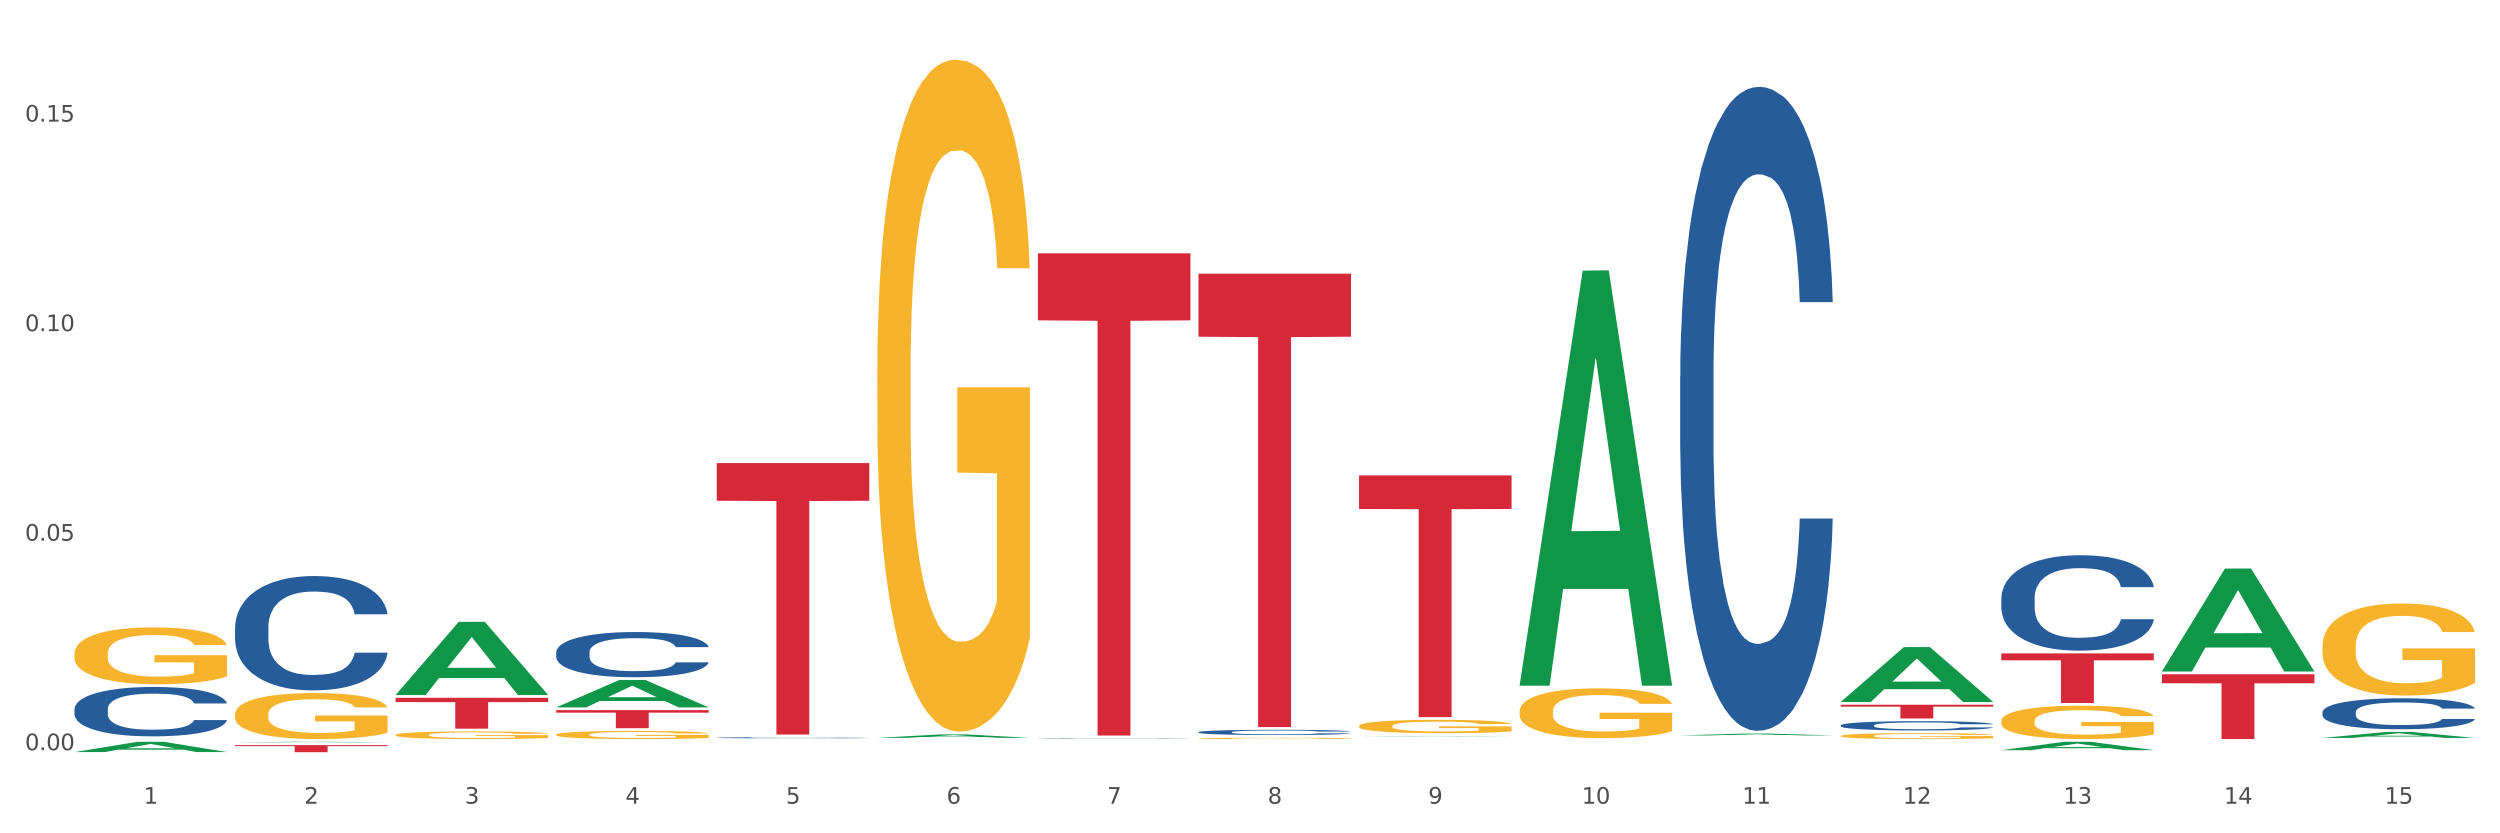 <?xml version="1.0" encoding="utf-8" standalone="no"?>
<!DOCTYPE svg PUBLIC "-//W3C//DTD SVG 1.1//EN"
  "http://www.w3.org/Graphics/SVG/1.1/DTD/svg11.dtd">
<svg xmlns:xlink="http://www.w3.org/1999/xlink" width="1080pt" height="360pt" viewBox="0 0 1080 360" xmlns="http://www.w3.org/2000/svg" version="1.1">
 <rect x="0" y="0" width="1080" height="360" fill="#333333" stroke="none"/>
 <defs>
  <style type="text/css">*{stroke-linejoin: round; stroke-linecap: butt}</style>
 </defs>
 <g id="figure_1">
  <g id="patch_1">
   <path d="M 0 360 
L 1080 360 
L 1080 0 
L 0 0 
z
" style="fill: #ffffff; stroke: #ffffff; stroke-linejoin: miter"/>
  </g>
  <g id="axes_1">
   <g id="matplotlib.axis_1">
    <g id="xtick_1">
     <g id="text_1">
      <!-- 1 -->
      <g style="fill: #4d4d4d" transform="translate(62.07 347.204) scale(0.096 -0.096)">
       <defs>
        <path id="DejaVuSans-31" d="M 794 531 
L 1825 531 
L 1825 4091 
L 703 3866 
L 703 4441 
L 1819 4666 
L 2450 4666 
L 2450 531 
L 3481 531 
L 3481 0 
L 794 0 
L 794 531 
z
" transform="scale(0.016)"/>
       </defs>
       <use xlink:href="#DejaVuSans-31"/>
      </g>
     </g>
    </g>
    <g id="xtick_2">
     <g id="text_2">
      <!-- 2 -->
      <g style="fill: #4d4d4d" transform="translate(131.436 347.204) scale(0.096 -0.096)">
       <defs>
        <path id="DejaVuSans-32" d="M 1228 531 
L 3431 531 
L 3431 0 
L 469 0 
L 469 531 
Q 828 903 1448 1529 
Q 2069 2156 2228 2338 
Q 2531 2678 2651 2914 
Q 2772 3150 2772 3378 
Q 2772 3750 2511 3984 
Q 2250 4219 1831 4219 
Q 1534 4219 1204 4116 
Q 875 4013 500 3803 
L 500 4441 
Q 881 4594 1212 4672 
Q 1544 4750 1819 4750 
Q 2544 4750 2975 4387 
Q 3406 4025 3406 3419 
Q 3406 3131 3298 2873 
Q 3191 2616 2906 2266 
Q 2828 2175 2409 1742 
Q 1991 1309 1228 531 
z
" transform="scale(0.016)"/>
       </defs>
       <use xlink:href="#DejaVuSans-32"/>
      </g>
     </g>
    </g>
    <g id="xtick_3">
     <g id="text_3">
      <!-- 3 -->
      <g style="fill: #4d4d4d" transform="translate(200.802 347.204) scale(0.096 -0.096)">
       <defs>
        <path id="DejaVuSans-33" d="M 2597 2516 
Q 3050 2419 3304 2112 
Q 3559 1806 3559 1356 
Q 3559 666 3084 287 
Q 2609 -91 1734 -91 
Q 1441 -91 1130 -33 
Q 819 25 488 141 
L 488 750 
Q 750 597 1062 519 
Q 1375 441 1716 441 
Q 2309 441 2620 675 
Q 2931 909 2931 1356 
Q 2931 1769 2642 2001 
Q 2353 2234 1838 2234 
L 1294 2234 
L 1294 2753 
L 1863 2753 
Q 2328 2753 2575 2939 
Q 2822 3125 2822 3475 
Q 2822 3834 2567 4026 
Q 2313 4219 1838 4219 
Q 1578 4219 1281 4162 
Q 984 4106 628 3988 
L 628 4550 
Q 988 4650 1302 4700 
Q 1616 4750 1894 4750 
Q 2613 4750 3031 4423 
Q 3450 4097 3450 3541 
Q 3450 3153 3228 2886 
Q 3006 2619 2597 2516 
z
" transform="scale(0.016)"/>
       </defs>
       <use xlink:href="#DejaVuSans-33"/>
      </g>
     </g>
    </g>
    <g id="xtick_4">
     <g id="text_4">
      <!-- 4 -->
      <g style="fill: #4d4d4d" transform="translate(270.169 347.204) scale(0.096 -0.096)">
       <defs>
        <path id="DejaVuSans-34" d="M 2419 4116 
L 825 1625 
L 2419 1625 
L 2419 4116 
z
M 2253 4666 
L 3047 4666 
L 3047 1625 
L 3713 1625 
L 3713 1100 
L 3047 1100 
L 3047 0 
L 2419 0 
L 2419 1100 
L 313 1100 
L 313 1709 
L 2253 4666 
z
" transform="scale(0.016)"/>
       </defs>
       <use xlink:href="#DejaVuSans-34"/>
      </g>
     </g>
    </g>
    <g id="xtick_5">
     <g id="text_5">
      <!-- 5 -->
      <g style="fill: #4d4d4d" transform="translate(339.535 347.204) scale(0.096 -0.096)">
       <defs>
        <path id="DejaVuSans-35" d="M 691 4666 
L 3169 4666 
L 3169 4134 
L 1269 4134 
L 1269 2991 
Q 1406 3038 1543 3061 
Q 1681 3084 1819 3084 
Q 2600 3084 3056 2656 
Q 3513 2228 3513 1497 
Q 3513 744 3044 326 
Q 2575 -91 1722 -91 
Q 1428 -91 1123 -41 
Q 819 9 494 109 
L 494 744 
Q 775 591 1075 516 
Q 1375 441 1709 441 
Q 2250 441 2565 725 
Q 2881 1009 2881 1497 
Q 2881 1984 2565 2268 
Q 2250 2553 1709 2553 
Q 1456 2553 1204 2497 
Q 953 2441 691 2322 
L 691 4666 
z
" transform="scale(0.016)"/>
       </defs>
       <use xlink:href="#DejaVuSans-35"/>
      </g>
     </g>
    </g>
    <g id="xtick_6">
     <g id="text_6">
      <!-- 6 -->
      <g style="fill: #4d4d4d" transform="translate(408.901 347.204) scale(0.096 -0.096)">
       <defs>
        <path id="DejaVuSans-36" d="M 2113 2584 
Q 1688 2584 1439 2293 
Q 1191 2003 1191 1497 
Q 1191 994 1439 701 
Q 1688 409 2113 409 
Q 2538 409 2786 701 
Q 3034 994 3034 1497 
Q 3034 2003 2786 2293 
Q 2538 2584 2113 2584 
z
M 3366 4563 
L 3366 3988 
Q 3128 4100 2886 4159 
Q 2644 4219 2406 4219 
Q 1781 4219 1451 3797 
Q 1122 3375 1075 2522 
Q 1259 2794 1537 2939 
Q 1816 3084 2150 3084 
Q 2853 3084 3261 2657 
Q 3669 2231 3669 1497 
Q 3669 778 3244 343 
Q 2819 -91 2113 -91 
Q 1303 -91 875 529 
Q 447 1150 447 2328 
Q 447 3434 972 4092 
Q 1497 4750 2381 4750 
Q 2619 4750 2861 4703 
Q 3103 4656 3366 4563 
z
" transform="scale(0.016)"/>
       </defs>
       <use xlink:href="#DejaVuSans-36"/>
      </g>
     </g>
    </g>
    <g id="xtick_7">
     <g id="text_7">
      <!-- 7 -->
      <g style="fill: #4d4d4d" transform="translate(478.267 347.204) scale(0.096 -0.096)">
       <defs>
        <path id="DejaVuSans-37" d="M 525 4666 
L 3525 4666 
L 3525 4397 
L 1831 0 
L 1172 0 
L 2766 4134 
L 525 4134 
L 525 4666 
z
" transform="scale(0.016)"/>
       </defs>
       <use xlink:href="#DejaVuSans-37"/>
      </g>
     </g>
    </g>
    <g id="xtick_8">
     <g id="text_8">
      <!-- 8 -->
      <g style="fill: #4d4d4d" transform="translate(547.634 347.204) scale(0.096 -0.096)">
       <defs>
        <path id="DejaVuSans-38" d="M 2034 2216 
Q 1584 2216 1326 1975 
Q 1069 1734 1069 1313 
Q 1069 891 1326 650 
Q 1584 409 2034 409 
Q 2484 409 2743 651 
Q 3003 894 3003 1313 
Q 3003 1734 2745 1975 
Q 2488 2216 2034 2216 
z
M 1403 2484 
Q 997 2584 770 2862 
Q 544 3141 544 3541 
Q 544 4100 942 4425 
Q 1341 4750 2034 4750 
Q 2731 4750 3128 4425 
Q 3525 4100 3525 3541 
Q 3525 3141 3298 2862 
Q 3072 2584 2669 2484 
Q 3125 2378 3379 2068 
Q 3634 1759 3634 1313 
Q 3634 634 3220 271 
Q 2806 -91 2034 -91 
Q 1263 -91 848 271 
Q 434 634 434 1313 
Q 434 1759 690 2068 
Q 947 2378 1403 2484 
z
M 1172 3481 
Q 1172 3119 1398 2916 
Q 1625 2713 2034 2713 
Q 2441 2713 2670 2916 
Q 2900 3119 2900 3481 
Q 2900 3844 2670 4047 
Q 2441 4250 2034 4250 
Q 1625 4250 1398 4047 
Q 1172 3844 1172 3481 
z
" transform="scale(0.016)"/>
       </defs>
       <use xlink:href="#DejaVuSans-38"/>
      </g>
     </g>
    </g>
    <g id="xtick_9">
     <g id="text_9">
      <!-- 9 -->
      <g style="fill: #4d4d4d" transform="translate(617 347.204) scale(0.096 -0.096)">
       <defs>
        <path id="DejaVuSans-39" d="M 703 97 
L 703 672 
Q 941 559 1184 500 
Q 1428 441 1663 441 
Q 2288 441 2617 861 
Q 2947 1281 2994 2138 
Q 2813 1869 2534 1725 
Q 2256 1581 1919 1581 
Q 1219 1581 811 2004 
Q 403 2428 403 3163 
Q 403 3881 828 4315 
Q 1253 4750 1959 4750 
Q 2769 4750 3195 4129 
Q 3622 3509 3622 2328 
Q 3622 1225 3098 567 
Q 2575 -91 1691 -91 
Q 1453 -91 1209 -44 
Q 966 3 703 97 
z
M 1959 2075 
Q 2384 2075 2632 2365 
Q 2881 2656 2881 3163 
Q 2881 3666 2632 3958 
Q 2384 4250 1959 4250 
Q 1534 4250 1286 3958 
Q 1038 3666 1038 3163 
Q 1038 2656 1286 2365 
Q 1534 2075 1959 2075 
z
" transform="scale(0.016)"/>
       </defs>
       <use xlink:href="#DejaVuSans-39"/>
      </g>
     </g>
    </g>
    <g id="xtick_10">
     <g id="text_10">
      <!-- 10 -->
      <g style="fill: #4d4d4d" transform="translate(683.312 347.204) scale(0.096 -0.096)">
       <defs>
        <path id="DejaVuSans-30" d="M 2034 4250 
Q 1547 4250 1301 3770 
Q 1056 3291 1056 2328 
Q 1056 1369 1301 889 
Q 1547 409 2034 409 
Q 2525 409 2770 889 
Q 3016 1369 3016 2328 
Q 3016 3291 2770 3770 
Q 2525 4250 2034 4250 
z
M 2034 4750 
Q 2819 4750 3233 4129 
Q 3647 3509 3647 2328 
Q 3647 1150 3233 529 
Q 2819 -91 2034 -91 
Q 1250 -91 836 529 
Q 422 1150 422 2328 
Q 422 3509 836 4129 
Q 1250 4750 2034 4750 
z
" transform="scale(0.016)"/>
       </defs>
       <use xlink:href="#DejaVuSans-31"/>
       <use xlink:href="#DejaVuSans-30" transform="translate(63.623 0)"/>
      </g>
     </g>
    </g>
    <g id="xtick_11">
     <g id="text_11">
      <!-- 11 -->
      <g style="fill: #4d4d4d" transform="translate(752.678 347.204) scale(0.096 -0.096)">
       <use xlink:href="#DejaVuSans-31"/>
       <use xlink:href="#DejaVuSans-31" transform="translate(63.623 0)"/>
      </g>
     </g>
    </g>
    <g id="xtick_12">
     <g id="text_12">
      <!-- 12 -->
      <g style="fill: #4d4d4d" transform="translate(822.044 347.204) scale(0.096 -0.096)">
       <use xlink:href="#DejaVuSans-31"/>
       <use xlink:href="#DejaVuSans-32" transform="translate(63.623 0)"/>
      </g>
     </g>
    </g>
    <g id="xtick_13">
     <g id="text_13">
      <!-- 13 -->
      <g style="fill: #4d4d4d" transform="translate(891.411 347.204) scale(0.096 -0.096)">
       <use xlink:href="#DejaVuSans-31"/>
       <use xlink:href="#DejaVuSans-33" transform="translate(63.623 0)"/>
      </g>
     </g>
    </g>
    <g id="xtick_14">
     <g id="text_14">
      <!-- 14 -->
      <g style="fill: #4d4d4d" transform="translate(960.777 347.204) scale(0.096 -0.096)">
       <use xlink:href="#DejaVuSans-31"/>
       <use xlink:href="#DejaVuSans-34" transform="translate(63.623 0)"/>
      </g>
     </g>
    </g>
    <g id="xtick_15">
     <g id="text_15">
      <!-- 15 -->
      <g style="fill: #4d4d4d" transform="translate(1030.143 347.204) scale(0.096 -0.096)">
       <use xlink:href="#DejaVuSans-31"/>
       <use xlink:href="#DejaVuSans-35" transform="translate(63.623 0)"/>
      </g>
     </g>
    </g>
    <g id="xtick_16"/>
    <g id="xtick_17"/>
    <g id="xtick_18"/>
    <g id="xtick_19"/>
    <g id="xtick_20"/>
    <g id="xtick_21"/>
    <g id="xtick_22"/>
    <g id="xtick_23"/>
    <g id="xtick_24"/>
    <g id="xtick_25"/>
    <g id="xtick_26"/>
    <g id="xtick_27"/>
    <g id="xtick_28"/>
    <g id="xtick_29"/>
   </g>
   <g id="matplotlib.axis_2">
    <g id="ytick_1">
     <g id="text_16">
      <!-- 0.00 -->
      <g style="fill: #4d4d4d" transform="translate(10.8 324.095) scale(0.096 -0.096)">
       <defs>
        <path id="DejaVuSans-2e" d="M 684 794 
L 1344 794 
L 1344 0 
L 684 0 
L 684 794 
z
" transform="scale(0.016)"/>
       </defs>
       <use xlink:href="#DejaVuSans-30"/>
       <use xlink:href="#DejaVuSans-2e" transform="translate(63.623 0)"/>
       <use xlink:href="#DejaVuSans-30" transform="translate(95.41 0)"/>
       <use xlink:href="#DejaVuSans-30" transform="translate(159.033 0)"/>
      </g>
     </g>
    </g>
    <g id="ytick_2">
     <g id="text_17">
      <!-- 0.05 -->
      <g style="fill: #4d4d4d" transform="translate(10.8 233.574) scale(0.096 -0.096)">
       <use xlink:href="#DejaVuSans-30"/>
       <use xlink:href="#DejaVuSans-2e" transform="translate(63.623 0)"/>
       <use xlink:href="#DejaVuSans-30" transform="translate(95.41 0)"/>
       <use xlink:href="#DejaVuSans-35" transform="translate(159.033 0)"/>
      </g>
     </g>
    </g>
    <g id="ytick_3">
     <g id="text_18">
      <!-- 0.10 -->
      <g style="fill: #4d4d4d" transform="translate(10.8 143.054) scale(0.096 -0.096)">
       <use xlink:href="#DejaVuSans-30"/>
       <use xlink:href="#DejaVuSans-2e" transform="translate(63.623 0)"/>
       <use xlink:href="#DejaVuSans-31" transform="translate(95.41 0)"/>
       <use xlink:href="#DejaVuSans-30" transform="translate(159.033 0)"/>
      </g>
     </g>
    </g>
    <g id="ytick_4">
     <g id="text_19">
      <!-- 0.15 -->
      <g style="fill: #4d4d4d" transform="translate(10.8 52.533) scale(0.096 -0.096)">
       <use xlink:href="#DejaVuSans-30"/>
       <use xlink:href="#DejaVuSans-2e" transform="translate(63.623 0)"/>
       <use xlink:href="#DejaVuSans-31" transform="translate(95.41 0)"/>
       <use xlink:href="#DejaVuSans-35" transform="translate(159.033 0)"/>
      </g>
     </g>
    </g>
    <g id="ytick_5"/>
    <g id="ytick_6"/>
    <g id="ytick_7"/>
   </g>
   <g id="PolyCollection_1">
    <path d="M 32.175 324.895 
L 32.243 324.891 
L 59.417 320.452 
L 70.695 320.448 
L 98.073 324.904 
L 85.029 324.904 
L 79.119 323.866 
L 51.061 323.866 
L 50.857 323.883 
L 45.151 324.904 
L 32.175 324.904 
L 32.175 324.895 
L 54.594 323.247 
L 75.586 323.243 
L 65.192 321.397 
L 65.056 321.389 
L 64.92 321.402 
L 54.526 323.243 
L 54.594 323.247 
L 32.175 324.895 
z
" clip-path="url(#p473e1bdd39)" style="fill: #109648"/>
    <path d="M 101.541 320.717 
L 101.609 320.716 
L 128.784 320.448 
L 140.061 320.448 
L 167.439 320.717 
L 154.395 320.717 
L 148.485 320.654 
L 120.427 320.654 
L 120.224 320.655 
L 114.517 320.717 
L 101.541 320.717 
L 101.541 320.717 
L 123.96 320.617 
L 144.952 320.617 
L 134.558 320.505 
L 134.422 320.504 
L 134.286 320.505 
L 123.892 320.617 
L 123.96 320.617 
L 101.541 320.717 
z
" clip-path="url(#p473e1bdd39)" style="fill: #109648"/>
    <path d="M 587.105 313.643 
L 587.183 313.638 
L 587.183 313.448 
L 587.338 313.285 
L 588.116 312.889 
L 589.283 312.562 
L 590.139 312.388 
L 590.995 312.245 
L 592.006 312.103 
L 593.251 311.955 
L 595.507 311.739 
L 596.908 311.628 
L 598.619 311.512 
L 601.731 311.343 
L 603.988 311.248 
L 606.322 311.169 
L 610.134 311.074 
L 612.624 311.032 
L 615.269 311 
L 618.459 310.979 
L 620.871 310.974 
L 626.161 310.99 
L 630.674 311.037 
L 632.852 311.074 
L 635.653 311.137 
L 637.131 311.179 
L 639.543 311.264 
L 642.033 311.375 
L 643.744 311.47 
L 646.312 311.649 
L 648.257 311.828 
L 650.046 312.05 
L 650.98 312.203 
L 651.68 312.345 
L 652.302 312.509 
L 652.925 312.768 
L 638.921 312.768 
L 638.376 312.583 
L 637.52 312.409 
L 636.275 312.24 
L 635.186 312.134 
L 633.319 312.003 
L 631.607 311.918 
L 629.818 311.855 
L 627.639 311.802 
L 625.928 311.776 
L 623.516 311.755 
L 618.77 311.76 
L 615.58 311.802 
L 613.402 311.855 
L 612.001 311.902 
L 610.756 311.955 
L 609.356 312.029 
L 607.722 312.14 
L 606.555 312.24 
L 605.388 312.367 
L 604.455 312.493 
L 603.599 312.641 
L 602.898 312.799 
L 602.354 312.963 
L 601.887 313.163 
L 601.498 313.496 
L 601.498 314.218 
L 601.654 314.382 
L 602.043 314.598 
L 602.509 314.762 
L 603.287 314.957 
L 603.988 315.089 
L 605.31 315.279 
L 606.789 315.437 
L 607.956 315.537 
L 609.123 315.622 
L 611.145 315.738 
L 613.402 315.833 
L 615.347 315.891 
L 617.992 315.944 
L 619.781 315.965 
L 621.337 315.975 
L 625.15 315.975 
L 627.873 315.96 
L 630.907 315.923 
L 633.241 315.875 
L 635.186 315.817 
L 637.365 315.722 
L 638.765 315.632 
L 638.765 314.53 
L 621.649 314.524 
L 621.649 313.791 
L 653.003 313.791 
L 653.003 315.944 
L 651.68 316.054 
L 650.202 316.155 
L 648.646 316.244 
L 646.312 316.355 
L 643.511 316.461 
L 641.021 316.535 
L 638.376 316.598 
L 635.264 316.656 
L 631.218 316.709 
L 628.729 316.73 
L 625.617 316.746 
L 621.96 316.751 
L 618.77 316.74 
L 615.658 316.714 
L 612.39 316.667 
L 609.2 316.598 
L 606.789 316.529 
L 604.377 316.445 
L 601.809 316.334 
L 599.786 316.229 
L 598.23 316.134 
L 596.519 316.012 
L 594.652 315.854 
L 593.251 315.712 
L 592.006 315.564 
L 590.684 315.374 
L 589.75 315.21 
L 588.816 315.005 
L 588.272 314.852 
L 587.649 314.614 
L 587.183 314.282 
L 587.105 313.643 
z
" clip-path="url(#p473e1bdd39)" style="fill: #f7b32b"/>
    <path d="M 656.471 307.318 
L 656.549 307.298 
L 656.549 306.591 
L 656.704 305.982 
L 657.482 304.509 
L 658.649 303.292 
L 659.505 302.643 
L 660.361 302.113 
L 661.372 301.583 
L 662.617 301.033 
L 664.874 300.228 
L 666.274 299.815 
L 667.986 299.383 
L 671.098 298.755 
L 673.354 298.401 
L 675.688 298.107 
L 679.5 297.753 
L 681.99 297.596 
L 684.635 297.478 
L 687.825 297.4 
L 690.237 297.38 
L 695.527 297.439 
L 700.04 297.616 
L 702.218 297.753 
L 705.019 297.989 
L 706.497 298.146 
L 708.909 298.46 
L 711.399 298.873 
L 713.111 299.226 
L 715.678 299.894 
L 717.623 300.562 
L 719.412 301.386 
L 720.346 301.956 
L 721.046 302.486 
L 721.669 303.095 
L 722.291 304.058 
L 708.287 304.058 
L 707.742 303.37 
L 706.886 302.722 
L 705.642 302.094 
L 704.552 301.701 
L 702.685 301.21 
L 700.973 300.895 
L 699.184 300.66 
L 697.006 300.463 
L 695.294 300.365 
L 692.882 300.287 
L 688.136 300.306 
L 684.946 300.463 
L 682.768 300.66 
L 681.367 300.837 
L 680.123 301.033 
L 678.722 301.308 
L 677.088 301.72 
L 675.921 302.094 
L 674.754 302.565 
L 673.821 303.036 
L 672.965 303.586 
L 672.265 304.175 
L 671.72 304.784 
L 671.253 305.531 
L 670.864 306.768 
L 670.864 309.459 
L 671.02 310.067 
L 671.409 310.873 
L 671.876 311.481 
L 672.654 312.208 
L 673.354 312.699 
L 674.677 313.406 
L 676.155 313.995 
L 677.322 314.369 
L 678.489 314.683 
L 680.512 315.115 
L 682.768 315.468 
L 684.713 315.684 
L 687.358 315.881 
L 689.148 315.959 
L 690.704 315.999 
L 694.516 315.999 
L 697.239 315.94 
L 700.273 315.802 
L 702.607 315.626 
L 704.552 315.409 
L 706.731 315.056 
L 708.131 314.722 
L 708.131 310.617 
L 691.015 310.598 
L 691.015 307.868 
L 722.369 307.868 
L 722.369 315.881 
L 721.046 316.293 
L 719.568 316.666 
L 718.012 317 
L 715.678 317.413 
L 712.877 317.806 
L 710.387 318.081 
L 707.742 318.316 
L 704.63 318.532 
L 700.584 318.729 
L 698.095 318.807 
L 694.983 318.866 
L 691.326 318.886 
L 688.136 318.847 
L 685.024 318.748 
L 681.756 318.572 
L 678.567 318.316 
L 676.155 318.061 
L 673.743 317.747 
L 671.175 317.334 
L 669.153 316.941 
L 667.597 316.588 
L 665.885 316.136 
L 664.018 315.547 
L 662.617 315.017 
L 661.372 314.467 
L 660.05 313.76 
L 659.116 313.151 
L 658.183 312.385 
L 657.638 311.815 
L 657.016 310.932 
L 656.549 309.694 
L 656.471 307.318 
z
" clip-path="url(#p473e1bdd39)" style="fill: #f7b32b"/>
    <path d="M 517.739 318.97 
L 517.816 318.97 
L 517.816 318.952 
L 517.972 318.936 
L 518.75 318.898 
L 519.917 318.866 
L 520.773 318.85 
L 521.629 318.836 
L 522.64 318.822 
L 523.885 318.808 
L 526.141 318.787 
L 527.542 318.777 
L 529.253 318.766 
L 532.365 318.749 
L 534.621 318.74 
L 536.956 318.733 
L 540.768 318.724 
L 543.257 318.72 
L 545.903 318.716 
L 549.093 318.714 
L 551.504 318.714 
L 556.795 318.715 
L 561.307 318.72 
L 563.486 318.724 
L 566.287 318.73 
L 567.765 318.734 
L 570.177 318.742 
L 572.666 318.752 
L 574.378 318.762 
L 576.946 318.779 
L 578.891 318.796 
L 580.68 318.817 
L 581.614 318.832 
L 582.314 318.846 
L 582.936 318.861 
L 583.559 318.886 
L 569.554 318.886 
L 569.01 318.868 
L 568.154 318.852 
L 566.909 318.836 
L 565.82 318.825 
L 563.953 318.813 
L 562.241 318.805 
L 560.452 318.799 
L 558.273 318.793 
L 556.562 318.791 
L 554.15 318.789 
L 549.404 318.789 
L 546.214 318.793 
L 544.035 318.799 
L 542.635 318.803 
L 541.39 318.808 
L 539.99 318.815 
L 538.356 318.826 
L 537.189 318.836 
L 536.022 318.848 
L 535.088 318.86 
L 534.232 318.874 
L 533.532 318.889 
L 532.988 318.905 
L 532.521 318.924 
L 532.132 318.956 
L 532.132 319.026 
L 532.287 319.041 
L 532.676 319.062 
L 533.143 319.078 
L 533.921 319.096 
L 534.621 319.109 
L 535.944 319.127 
L 537.422 319.143 
L 538.589 319.152 
L 539.756 319.16 
L 541.779 319.171 
L 544.035 319.181 
L 545.981 319.186 
L 548.626 319.191 
L 550.415 319.193 
L 551.971 319.194 
L 555.784 319.194 
L 558.507 319.193 
L 561.541 319.189 
L 563.875 319.185 
L 565.82 319.179 
L 567.998 319.17 
L 569.399 319.161 
L 569.399 319.055 
L 552.282 319.055 
L 552.282 318.984 
L 583.636 318.984 
L 583.636 319.191 
L 582.314 319.202 
L 580.836 319.211 
L 579.28 319.22 
L 576.946 319.231 
L 574.145 319.241 
L 571.655 319.248 
L 569.01 319.254 
L 565.898 319.26 
L 561.852 319.265 
L 559.362 319.267 
L 556.25 319.268 
L 552.594 319.269 
L 549.404 319.268 
L 546.292 319.265 
L 543.024 319.261 
L 539.834 319.254 
L 537.422 319.247 
L 535.01 319.239 
L 532.443 319.229 
L 530.42 319.219 
L 528.864 319.209 
L 527.153 319.198 
L 525.285 319.183 
L 523.885 319.169 
L 522.64 319.155 
L 521.317 319.137 
L 520.384 319.121 
L 519.45 319.101 
L 518.906 319.086 
L 518.283 319.064 
L 517.816 319.032 
L 517.739 318.97 
z
" clip-path="url(#p473e1bdd39)" style="fill: #f7b32b"/>
    <path d="M 379.006 159.918 
L 379.084 159.652 
L 379.084 150.108 
L 379.24 141.888 
L 380.018 122.003 
L 381.185 105.565 
L 382.04 96.816 
L 382.896 89.657 
L 383.908 82.498 
L 385.152 75.075 
L 387.409 64.204 
L 388.809 58.636 
L 390.521 52.803 
L 393.633 44.319 
L 395.889 39.547 
L 398.223 35.569 
L 402.035 30.797 
L 404.525 28.676 
L 407.17 27.085 
L 410.36 26.025 
L 412.772 25.759 
L 418.062 26.555 
L 422.575 28.941 
L 424.753 30.797 
L 427.554 33.979 
L 429.032 36.1 
L 431.444 40.342 
L 433.934 45.91 
L 435.646 50.682 
L 438.213 59.697 
L 440.158 68.711 
L 441.948 79.847 
L 442.881 87.536 
L 443.581 94.695 
L 444.204 102.914 
L 444.826 115.905 
L 430.822 115.905 
L 430.277 106.626 
L 429.422 97.876 
L 428.177 89.392 
L 427.087 84.089 
L 425.22 77.461 
L 423.509 73.219 
L 421.719 70.037 
L 419.541 67.386 
L 417.829 66.06 
L 415.417 64.999 
L 410.671 65.265 
L 407.481 67.386 
L 405.303 70.037 
L 403.903 72.423 
L 402.658 75.075 
L 401.257 78.786 
L 399.624 84.354 
L 398.456 89.392 
L 397.289 95.755 
L 396.356 102.118 
L 395.5 109.542 
L 394.8 117.496 
L 394.255 125.715 
L 393.788 135.79 
L 393.399 152.494 
L 393.399 188.817 
L 393.555 197.036 
L 393.944 207.907 
L 394.411 216.126 
L 395.189 225.936 
L 395.889 232.565 
L 397.212 242.109 
L 398.69 250.063 
L 399.857 255.101 
L 401.024 259.343 
L 403.047 265.176 
L 405.303 269.948 
L 407.248 272.865 
L 409.893 275.516 
L 411.683 276.577 
L 413.239 277.107 
L 417.051 277.107 
L 419.774 276.312 
L 422.808 274.456 
L 425.142 272.07 
L 427.087 269.153 
L 429.266 264.381 
L 430.666 259.873 
L 430.666 204.46 
L 413.55 204.195 
L 413.55 167.341 
L 444.904 167.341 
L 444.904 275.516 
L 443.581 281.084 
L 442.103 286.122 
L 440.547 290.629 
L 438.213 296.197 
L 435.412 301.5 
L 432.923 305.211 
L 430.277 308.393 
L 427.165 311.309 
L 423.12 313.961 
L 420.63 315.021 
L 417.518 315.817 
L 413.861 316.082 
L 410.671 315.552 
L 407.559 314.226 
L 404.292 311.84 
L 401.102 308.393 
L 398.69 304.946 
L 396.278 300.704 
L 393.711 295.136 
L 391.688 289.834 
L 390.132 285.061 
L 388.42 278.963 
L 386.553 271.009 
L 385.152 263.85 
L 383.908 256.427 
L 382.585 246.882 
L 381.651 238.663 
L 380.718 228.322 
L 380.173 220.633 
L 379.551 208.702 
L 379.084 191.999 
L 379.006 159.918 
z
" clip-path="url(#p473e1bdd39)" style="fill: #f7b32b"/>
    <path d="M 240.274 317.382 
L 240.351 317.378 
L 240.351 317.263 
L 240.507 317.164 
L 241.285 316.923 
L 242.452 316.725 
L 243.308 316.619 
L 244.164 316.532 
L 245.175 316.446 
L 246.42 316.356 
L 248.676 316.225 
L 250.077 316.158 
L 251.788 316.087 
L 254.9 315.985 
L 257.157 315.927 
L 259.491 315.879 
L 263.303 315.821 
L 265.793 315.796 
L 268.438 315.776 
L 271.628 315.764 
L 274.04 315.76 
L 279.33 315.77 
L 283.843 315.799 
L 286.021 315.821 
L 288.822 315.86 
L 290.3 315.885 
L 292.712 315.937 
L 295.202 316.004 
L 296.913 316.061 
L 299.481 316.17 
L 301.426 316.279 
L 303.215 316.414 
L 304.149 316.507 
L 304.849 316.593 
L 305.471 316.693 
L 306.094 316.85 
L 292.089 316.85 
L 291.545 316.738 
L 290.689 316.632 
L 289.444 316.529 
L 288.355 316.465 
L 286.488 316.385 
L 284.776 316.334 
L 282.987 316.295 
L 280.808 316.263 
L 279.097 316.247 
L 276.685 316.235 
L 271.939 316.238 
L 268.749 316.263 
L 266.571 316.295 
L 265.17 316.324 
L 263.925 316.356 
L 262.525 316.401 
L 260.891 316.468 
L 259.724 316.529 
L 258.557 316.606 
L 257.623 316.683 
L 256.768 316.773 
L 256.067 316.869 
L 255.523 316.968 
L 255.056 317.09 
L 254.667 317.292 
L 254.667 317.731 
L 254.823 317.83 
L 255.212 317.961 
L 255.678 318.061 
L 256.456 318.179 
L 257.157 318.259 
L 258.479 318.375 
L 259.957 318.471 
L 261.124 318.532 
L 262.291 318.583 
L 264.314 318.654 
L 266.571 318.711 
L 268.516 318.746 
L 271.161 318.779 
L 272.95 318.791 
L 274.506 318.798 
L 278.319 318.798 
L 281.042 318.788 
L 284.076 318.766 
L 286.41 318.737 
L 288.355 318.702 
L 290.533 318.644 
L 291.934 318.589 
L 291.934 317.92 
L 274.818 317.917 
L 274.818 317.471 
L 306.172 317.471 
L 306.172 318.779 
L 304.849 318.846 
L 303.371 318.907 
L 301.815 318.961 
L 299.481 319.028 
L 296.68 319.093 
L 294.19 319.137 
L 291.545 319.176 
L 288.433 319.211 
L 284.387 319.243 
L 281.897 319.256 
L 278.785 319.266 
L 275.129 319.269 
L 271.939 319.262 
L 268.827 319.246 
L 265.559 319.217 
L 262.369 319.176 
L 259.957 319.134 
L 257.546 319.083 
L 254.978 319.016 
L 252.955 318.952 
L 251.399 318.894 
L 249.688 318.82 
L 247.82 318.724 
L 246.42 318.638 
L 245.175 318.548 
L 243.853 318.432 
L 242.919 318.333 
L 241.985 318.208 
L 241.441 318.115 
L 240.818 317.971 
L 240.351 317.769 
L 240.274 317.382 
z
" clip-path="url(#p473e1bdd39)" style="fill: #f7b32b"/>
    <path d="M 170.907 317.488 
L 170.985 317.485 
L 170.985 317.377 
L 171.141 317.283 
L 171.919 317.056 
L 173.086 316.869 
L 173.942 316.769 
L 174.798 316.688 
L 175.809 316.606 
L 177.054 316.521 
L 179.31 316.397 
L 180.71 316.334 
L 182.422 316.267 
L 185.534 316.171 
L 187.79 316.116 
L 190.124 316.071 
L 193.937 316.017 
L 196.426 315.992 
L 199.072 315.974 
L 202.261 315.962 
L 204.673 315.959 
L 209.964 315.968 
L 214.476 315.995 
L 216.655 316.017 
L 219.456 316.053 
L 220.934 316.077 
L 223.346 316.125 
L 225.835 316.189 
L 227.547 316.243 
L 230.114 316.346 
L 232.059 316.449 
L 233.849 316.576 
L 234.783 316.663 
L 235.483 316.745 
L 236.105 316.839 
L 236.728 316.987 
L 222.723 316.987 
L 222.179 316.881 
L 221.323 316.781 
L 220.078 316.684 
L 218.989 316.624 
L 217.122 316.548 
L 215.41 316.5 
L 213.62 316.464 
L 211.442 316.434 
L 209.73 316.419 
L 207.319 316.406 
L 202.573 316.409 
L 199.383 316.434 
L 197.204 316.464 
L 195.804 316.491 
L 194.559 316.521 
L 193.159 316.564 
L 191.525 316.627 
L 190.358 316.684 
L 189.191 316.757 
L 188.257 316.83 
L 187.401 316.914 
L 186.701 317.005 
L 186.157 317.099 
L 185.69 317.213 
L 185.301 317.404 
L 185.301 317.818 
L 185.456 317.912 
L 185.845 318.036 
L 186.312 318.129 
L 187.09 318.241 
L 187.79 318.317 
L 189.113 318.425 
L 190.591 318.516 
L 191.758 318.574 
L 192.925 318.622 
L 194.948 318.688 
L 197.204 318.743 
L 199.149 318.776 
L 201.795 318.806 
L 203.584 318.818 
L 205.14 318.824 
L 208.952 318.824 
L 211.675 318.815 
L 214.71 318.794 
L 217.044 318.767 
L 218.989 318.734 
L 221.167 318.679 
L 222.568 318.628 
L 222.568 317.996 
L 205.451 317.993 
L 205.451 317.573 
L 236.805 317.573 
L 236.805 318.806 
L 235.483 318.87 
L 234.004 318.927 
L 232.448 318.979 
L 230.114 319.042 
L 227.314 319.103 
L 224.824 319.145 
L 222.179 319.181 
L 219.067 319.214 
L 215.021 319.245 
L 212.531 319.257 
L 209.419 319.266 
L 205.763 319.269 
L 202.573 319.263 
L 199.461 319.248 
L 196.193 319.22 
L 193.003 319.181 
L 190.591 319.142 
L 188.179 319.093 
L 185.612 319.03 
L 183.589 318.97 
L 182.033 318.915 
L 180.321 318.846 
L 178.454 318.755 
L 177.054 318.673 
L 175.809 318.589 
L 174.486 318.48 
L 173.553 318.386 
L 172.619 318.268 
L 172.074 318.181 
L 171.452 318.045 
L 170.985 317.854 
L 170.907 317.488 
z
" clip-path="url(#p473e1bdd39)" style="fill: #f7b32b"/>
    <path d="M 101.541 308.595 
L 101.619 308.577 
L 101.619 307.925 
L 101.775 307.363 
L 102.553 306.004 
L 103.72 304.88 
L 104.575 304.282 
L 105.431 303.793 
L 106.443 303.304 
L 107.688 302.797 
L 109.944 302.054 
L 111.344 301.673 
L 113.056 301.274 
L 116.168 300.694 
L 118.424 300.368 
L 120.758 300.096 
L 124.57 299.77 
L 127.06 299.625 
L 129.705 299.517 
L 132.895 299.444 
L 135.307 299.426 
L 140.598 299.48 
L 145.11 299.643 
L 147.289 299.77 
L 150.089 299.988 
L 151.568 300.133 
L 153.979 300.423 
L 156.469 300.803 
L 158.181 301.129 
L 160.748 301.745 
L 162.693 302.362 
L 164.483 303.123 
L 165.416 303.648 
L 166.117 304.137 
L 166.739 304.699 
L 167.361 305.587 
L 153.357 305.587 
L 152.812 304.953 
L 151.957 304.355 
L 150.712 303.775 
L 149.623 303.413 
L 147.755 302.96 
L 146.044 302.67 
L 144.254 302.452 
L 142.076 302.271 
L 140.364 302.18 
L 137.952 302.108 
L 133.206 302.126 
L 130.017 302.271 
L 127.838 302.452 
L 126.438 302.615 
L 125.193 302.797 
L 123.792 303.05 
L 122.159 303.431 
L 120.992 303.775 
L 119.825 304.21 
L 118.891 304.645 
L 118.035 305.152 
L 117.335 305.696 
L 116.79 306.258 
L 116.324 306.946 
L 115.935 308.088 
L 115.935 310.571 
L 116.09 311.132 
L 116.479 311.875 
L 116.946 312.437 
L 117.724 313.108 
L 118.424 313.561 
L 119.747 314.213 
L 121.225 314.757 
L 122.392 315.101 
L 123.559 315.391 
L 125.582 315.789 
L 127.838 316.116 
L 129.783 316.315 
L 132.428 316.496 
L 134.218 316.569 
L 135.774 316.605 
L 139.586 316.605 
L 142.309 316.551 
L 145.343 316.424 
L 147.678 316.261 
L 149.623 316.061 
L 151.801 315.735 
L 153.201 315.427 
L 153.201 311.64 
L 136.085 311.622 
L 136.085 309.103 
L 167.439 309.103 
L 167.439 316.496 
L 166.117 316.877 
L 164.638 317.221 
L 163.082 317.529 
L 160.748 317.91 
L 157.947 318.272 
L 155.458 318.526 
L 152.812 318.743 
L 149.7 318.943 
L 145.655 319.124 
L 143.165 319.196 
L 140.053 319.251 
L 136.396 319.269 
L 133.206 319.233 
L 130.094 319.142 
L 126.827 318.979 
L 123.637 318.743 
L 121.225 318.508 
L 118.813 318.218 
L 116.246 317.837 
L 114.223 317.475 
L 112.667 317.149 
L 110.955 316.732 
L 109.088 316.188 
L 107.688 315.699 
L 106.443 315.191 
L 105.12 314.539 
L 104.186 313.977 
L 103.253 313.271 
L 102.708 312.745 
L 102.086 311.93 
L 101.619 310.788 
L 101.541 308.595 
z
" clip-path="url(#p473e1bdd39)" style="fill: #f7b32b"/>
    <path d="M 795.203 313.351 
L 795.281 313.348 
L 795.281 313.245 
L 795.515 313.106 
L 796.372 312.849 
L 797.462 312.655 
L 799.332 312.428 
L 800.344 312.333 
L 801.669 312.227 
L 804.395 312.054 
L 807.511 311.908 
L 809.692 311.827 
L 811.327 311.776 
L 814.988 311.684 
L 817.092 311.644 
L 819.273 311.611 
L 821.142 311.589 
L 824.258 311.563 
L 826.75 311.552 
L 829.632 311.549 
L 832.047 311.552 
L 835.241 311.567 
L 839.914 311.611 
L 841.706 311.637 
L 844.121 311.681 
L 846.613 311.739 
L 848.638 311.798 
L 850.975 311.882 
L 853.39 311.992 
L 855.727 312.131 
L 857.362 312.26 
L 858.687 312.395 
L 859.855 312.56 
L 860.712 312.74 
L 861.101 312.89 
L 846.847 312.89 
L 846.457 312.754 
L 845.678 312.608 
L 844.899 312.509 
L 844.043 312.428 
L 842.718 312.336 
L 841.55 312.278 
L 839.603 312.208 
L 837.811 312.164 
L 836.331 312.139 
L 834.54 312.117 
L 830.723 312.095 
L 827.997 312.095 
L 826.283 312.102 
L 824.18 312.12 
L 822.388 312.146 
L 820.285 312.19 
L 818.649 312.238 
L 817.014 312.3 
L 816.079 312.344 
L 814.677 312.424 
L 813.742 312.49 
L 812.496 312.604 
L 811.795 312.685 
L 810.548 312.893 
L 810.003 313.047 
L 809.77 313.154 
L 809.614 313.271 
L 809.614 313.842 
L 810.081 314.099 
L 810.471 314.209 
L 811.094 314.334 
L 812.262 314.495 
L 813.976 314.652 
L 815.767 314.766 
L 817.247 314.836 
L 818.649 314.887 
L 820.051 314.927 
L 821.765 314.964 
L 823.167 314.986 
L 825.27 315.008 
L 827.763 315.019 
L 829.71 315.019 
L 833.683 315 
L 835.474 314.982 
L 837.188 314.956 
L 839.057 314.916 
L 840.537 314.872 
L 841.394 314.839 
L 842.796 314.77 
L 843.887 314.696 
L 844.822 314.612 
L 845.445 314.539 
L 846.146 314.429 
L 846.691 314.304 
L 846.847 314.238 
L 861.101 314.238 
L 860.79 314.37 
L 860.245 314.498 
L 859.154 314.671 
L 858.297 314.77 
L 856.973 314.89 
L 855.571 314.993 
L 853.624 315.107 
L 851.832 315.191 
L 849.963 315.264 
L 847.937 315.33 
L 844.276 315.422 
L 842.952 315.447 
L 840.148 315.491 
L 837.967 315.517 
L 834.773 315.543 
L 831.502 315.557 
L 828.074 315.561 
L 825.037 315.554 
L 821.687 315.532 
L 819.584 315.51 
L 817.247 315.477 
L 814.521 315.425 
L 811.951 315.363 
L 809.536 315.29 
L 807.277 315.206 
L 805.174 315.11 
L 802.448 314.953 
L 800.422 314.799 
L 798.942 314.656 
L 797.93 314.535 
L 796.917 314.381 
L 796.372 314.275 
L 795.515 314.018 
L 795.203 313.78 
L 795.203 313.351 
z
" clip-path="url(#p473e1bdd39)" style="fill: #255c99"/>
    <path d="M 725.837 162.525 
L 725.915 162.271 
L 725.915 155.157 
L 726.149 145.502 
L 727.006 127.717 
L 728.096 114.252 
L 729.966 98.499 
L 730.978 91.893 
L 732.302 84.525 
L 735.029 72.584 
L 738.144 62.421 
L 740.325 56.831 
L 741.961 53.274 
L 745.622 46.923 
L 747.725 44.128 
L 749.906 41.841 
L 751.776 40.317 
L 754.891 38.538 
L 757.384 37.776 
L 760.266 37.522 
L 762.681 37.776 
L 765.874 38.792 
L 770.548 41.841 
L 772.34 43.62 
L 774.754 46.669 
L 777.247 50.734 
L 779.272 54.799 
L 781.609 60.643 
L 784.024 68.265 
L 786.36 77.919 
L 787.996 86.812 
L 789.32 96.213 
L 790.489 107.646 
L 791.346 120.095 
L 791.735 130.512 
L 777.481 130.512 
L 777.091 121.112 
L 776.312 110.949 
L 775.533 104.089 
L 774.676 98.499 
L 773.352 92.147 
L 772.184 88.082 
L 770.237 83.255 
L 768.445 80.206 
L 766.965 78.428 
L 765.173 76.903 
L 761.357 75.379 
L 758.63 75.379 
L 756.917 75.887 
L 754.814 77.157 
L 753.022 78.936 
L 750.919 81.985 
L 749.283 85.287 
L 747.647 89.607 
L 746.713 92.656 
L 745.311 98.245 
L 744.376 102.818 
L 743.13 110.695 
L 742.429 116.284 
L 741.182 130.766 
L 740.637 141.437 
L 740.403 148.805 
L 740.248 156.936 
L 740.248 196.571 
L 740.715 214.356 
L 741.104 221.978 
L 741.727 230.616 
L 742.896 241.795 
L 744.61 252.721 
L 746.401 260.597 
L 747.881 265.424 
L 749.283 268.981 
L 750.685 271.776 
L 752.399 274.317 
L 753.801 275.841 
L 755.904 277.365 
L 758.397 278.128 
L 760.344 278.128 
L 764.317 276.857 
L 766.108 275.587 
L 767.822 273.808 
L 769.691 271.014 
L 771.171 267.965 
L 772.028 265.678 
L 773.43 260.851 
L 774.521 255.769 
L 775.455 249.926 
L 776.079 244.844 
L 776.78 237.222 
L 777.325 228.584 
L 777.481 224.01 
L 791.735 224.01 
L 791.424 233.157 
L 790.878 242.05 
L 789.788 253.991 
L 788.931 260.851 
L 787.607 269.235 
L 786.205 276.349 
L 784.257 284.225 
L 782.466 290.069 
L 780.596 295.15 
L 778.571 299.724 
L 774.91 306.076 
L 773.586 307.854 
L 770.782 310.903 
L 768.601 312.681 
L 765.407 314.46 
L 762.136 315.476 
L 758.708 315.73 
L 755.67 315.222 
L 752.321 313.698 
L 750.218 312.173 
L 747.881 309.887 
L 745.155 306.33 
L 742.584 302.01 
L 740.17 296.929 
L 737.911 291.085 
L 735.808 284.479 
L 733.081 273.554 
L 731.056 262.883 
L 729.576 252.975 
L 728.563 244.59 
L 727.551 233.919 
L 727.006 226.551 
L 726.149 208.766 
L 725.837 192.252 
L 725.837 162.525 
z
" clip-path="url(#p473e1bdd39)" style="fill: #255c99"/>
    <path d="M 517.739 316.289 
L 517.816 316.287 
L 517.816 316.229 
L 518.05 316.151 
L 518.907 316.006 
L 519.997 315.897 
L 521.867 315.768 
L 522.88 315.715 
L 524.204 315.655 
L 526.93 315.558 
L 530.046 315.475 
L 532.227 315.43 
L 533.863 315.401 
L 537.523 315.349 
L 539.627 315.326 
L 541.808 315.308 
L 543.677 315.295 
L 546.793 315.281 
L 549.285 315.275 
L 552.167 315.272 
L 554.582 315.275 
L 557.776 315.283 
L 562.449 315.308 
L 564.241 315.322 
L 566.656 315.347 
L 569.148 315.38 
L 571.173 315.413 
L 573.51 315.461 
L 575.925 315.523 
L 578.262 315.601 
L 579.898 315.673 
L 581.222 315.75 
L 582.39 315.843 
L 583.247 315.944 
L 583.636 316.029 
L 569.382 316.029 
L 568.992 315.952 
L 568.214 315.87 
L 567.435 315.814 
L 566.578 315.768 
L 565.254 315.717 
L 564.085 315.684 
L 562.138 315.644 
L 560.346 315.62 
L 558.866 315.605 
L 557.075 315.593 
L 553.258 315.58 
L 550.532 315.58 
L 548.818 315.585 
L 546.715 315.595 
L 544.923 315.609 
L 542.82 315.634 
L 541.184 315.661 
L 539.549 315.696 
L 538.614 315.721 
L 537.212 315.766 
L 536.277 315.804 
L 535.031 315.868 
L 534.33 315.913 
L 533.084 316.031 
L 532.538 316.118 
L 532.305 316.178 
L 532.149 316.244 
L 532.149 316.566 
L 532.616 316.711 
L 533.006 316.773 
L 533.629 316.843 
L 534.797 316.934 
L 536.511 317.023 
L 538.302 317.087 
L 539.782 317.126 
L 541.184 317.155 
L 542.587 317.178 
L 544.3 317.198 
L 545.702 317.211 
L 547.805 317.223 
L 550.298 317.229 
L 552.245 317.229 
L 556.218 317.219 
L 558.009 317.209 
L 559.723 317.194 
L 561.593 317.171 
L 563.073 317.147 
L 563.929 317.128 
L 565.331 317.089 
L 566.422 317.048 
L 567.357 317 
L 567.98 316.959 
L 568.681 316.897 
L 569.226 316.826 
L 569.382 316.789 
L 583.636 316.789 
L 583.325 316.864 
L 582.78 316.936 
L 581.689 317.033 
L 580.832 317.089 
L 579.508 317.157 
L 578.106 317.215 
L 576.159 317.279 
L 574.367 317.326 
L 572.498 317.368 
L 570.472 317.405 
L 566.811 317.457 
L 565.487 317.471 
L 562.683 317.496 
L 560.502 317.51 
L 557.308 317.525 
L 554.037 317.533 
L 550.61 317.535 
L 547.572 317.531 
L 544.222 317.519 
L 542.119 317.506 
L 539.782 317.488 
L 537.056 317.459 
L 534.486 317.424 
L 532.071 317.382 
L 529.812 317.335 
L 527.709 317.281 
L 524.983 317.192 
L 522.957 317.105 
L 521.477 317.025 
L 520.465 316.957 
L 519.452 316.87 
L 518.907 316.81 
L 518.05 316.665 
L 517.739 316.531 
L 517.739 316.289 
z
" clip-path="url(#p473e1bdd39)" style="fill: #255c99"/>
    <path d="M 448.372 319.008 
L 448.45 319.008 
L 448.45 319.003 
L 448.684 318.996 
L 449.541 318.984 
L 450.631 318.975 
L 452.501 318.964 
L 453.513 318.959 
L 454.837 318.954 
L 457.564 318.946 
L 460.679 318.939 
L 462.861 318.935 
L 464.496 318.933 
L 468.157 318.928 
L 470.26 318.926 
L 472.441 318.925 
L 474.311 318.924 
L 477.427 318.923 
L 479.919 318.922 
L 482.801 318.922 
L 485.216 318.922 
L 488.41 318.923 
L 493.083 318.925 
L 494.875 318.926 
L 497.289 318.928 
L 499.782 318.931 
L 501.807 318.934 
L 504.144 318.938 
L 506.559 318.943 
L 508.896 318.95 
L 510.531 318.956 
L 511.856 318.962 
L 513.024 318.97 
L 513.881 318.979 
L 514.27 318.986 
L 500.016 318.986 
L 499.626 318.979 
L 498.847 318.972 
L 498.068 318.968 
L 497.212 318.964 
L 495.887 318.959 
L 494.719 318.957 
L 492.772 318.953 
L 490.98 318.951 
L 489.5 318.95 
L 487.709 318.949 
L 483.892 318.948 
L 481.165 318.948 
L 479.452 318.948 
L 477.349 318.949 
L 475.557 318.95 
L 473.454 318.952 
L 471.818 318.955 
L 470.183 318.958 
L 469.248 318.96 
L 467.846 318.964 
L 466.911 318.967 
L 465.665 318.972 
L 464.964 318.976 
L 463.717 318.986 
L 463.172 318.993 
L 462.938 318.998 
L 462.783 319.004 
L 462.783 319.031 
L 463.25 319.043 
L 463.639 319.049 
L 464.263 319.055 
L 465.431 319.062 
L 467.145 319.07 
L 468.936 319.075 
L 470.416 319.079 
L 471.818 319.081 
L 473.22 319.083 
L 474.934 319.085 
L 476.336 319.086 
L 478.439 319.087 
L 480.932 319.087 
L 482.879 319.087 
L 486.852 319.086 
L 488.643 319.086 
L 490.357 319.084 
L 492.226 319.082 
L 493.706 319.08 
L 494.563 319.079 
L 495.965 319.075 
L 497.056 319.072 
L 497.99 319.068 
L 498.614 319.064 
L 499.315 319.059 
L 499.86 319.053 
L 500.016 319.05 
L 514.27 319.05 
L 513.959 319.056 
L 513.413 319.062 
L 512.323 319.071 
L 511.466 319.075 
L 510.142 319.081 
L 508.74 319.086 
L 506.792 319.091 
L 505.001 319.095 
L 503.131 319.099 
L 501.106 319.102 
L 497.445 319.106 
L 496.121 319.108 
L 493.317 319.11 
L 491.136 319.111 
L 487.942 319.112 
L 484.671 319.113 
L 481.243 319.113 
L 478.206 319.113 
L 474.856 319.112 
L 472.753 319.111 
L 470.416 319.109 
L 467.69 319.107 
L 465.119 319.104 
L 462.705 319.1 
L 460.446 319.096 
L 458.343 319.092 
L 455.616 319.084 
L 453.591 319.077 
L 452.111 319.07 
L 451.099 319.064 
L 450.086 319.057 
L 449.541 319.052 
L 448.684 319.04 
L 448.372 319.028 
L 448.372 319.008 
z
" clip-path="url(#p473e1bdd39)" style="fill: #255c99"/>
    <path d="M 309.64 318.704 
L 309.718 318.703 
L 309.718 318.692 
L 309.951 318.676 
L 310.808 318.646 
L 311.899 318.624 
L 313.768 318.597 
L 314.781 318.586 
L 316.105 318.574 
L 318.831 318.554 
L 321.947 318.538 
L 324.128 318.528 
L 325.764 318.522 
L 329.425 318.512 
L 331.528 318.507 
L 333.709 318.503 
L 335.578 318.501 
L 338.694 318.498 
L 341.187 318.497 
L 344.069 318.496 
L 346.484 318.497 
L 349.677 318.498 
L 354.351 318.503 
L 356.142 318.506 
L 358.557 318.511 
L 361.05 318.518 
L 363.075 318.525 
L 365.412 318.535 
L 367.826 318.547 
L 370.163 318.563 
L 371.799 318.578 
L 373.123 318.594 
L 374.291 318.613 
L 375.148 318.633 
L 375.538 318.651 
L 361.283 318.651 
L 360.894 318.635 
L 360.115 318.618 
L 359.336 318.607 
L 358.479 318.597 
L 357.155 318.587 
L 355.987 318.58 
L 354.039 318.572 
L 352.248 318.567 
L 350.768 318.564 
L 348.976 318.562 
L 345.159 318.559 
L 342.433 318.559 
L 340.719 318.56 
L 338.616 318.562 
L 336.825 318.565 
L 334.722 318.57 
L 333.086 318.576 
L 331.45 318.583 
L 330.515 318.588 
L 329.113 318.597 
L 328.179 318.605 
L 326.932 318.618 
L 326.231 318.627 
L 324.985 318.651 
L 324.44 318.669 
L 324.206 318.681 
L 324.05 318.694 
L 324.05 318.76 
L 324.518 318.79 
L 324.907 318.802 
L 325.53 318.817 
L 326.699 318.835 
L 328.412 318.854 
L 330.204 318.867 
L 331.684 318.875 
L 333.086 318.881 
L 334.488 318.885 
L 336.202 318.889 
L 337.604 318.892 
L 339.707 318.894 
L 342.199 318.896 
L 344.147 318.896 
L 348.119 318.894 
L 349.911 318.892 
L 351.624 318.889 
L 353.494 318.884 
L 354.974 318.879 
L 355.831 318.875 
L 357.233 318.867 
L 358.323 318.859 
L 359.258 318.849 
L 359.881 318.84 
L 360.582 318.828 
L 361.127 318.813 
L 361.283 318.806 
L 375.538 318.806 
L 375.226 318.821 
L 374.681 318.836 
L 373.59 318.856 
L 372.734 318.867 
L 371.409 318.881 
L 370.007 318.893 
L 368.06 318.906 
L 366.268 318.916 
L 364.399 318.924 
L 362.374 318.932 
L 358.713 318.942 
L 357.389 318.945 
L 354.584 318.95 
L 352.403 318.953 
L 349.21 318.956 
L 345.938 318.958 
L 342.511 318.958 
L 339.473 318.957 
L 336.124 318.955 
L 334.021 318.952 
L 331.684 318.948 
L 328.957 318.943 
L 326.387 318.935 
L 323.972 318.927 
L 321.713 318.917 
L 319.61 318.906 
L 316.884 318.888 
L 314.859 318.87 
L 313.379 318.854 
L 312.366 318.84 
L 311.354 318.822 
L 310.808 318.81 
L 309.951 318.781 
L 309.64 318.753 
L 309.64 318.704 
z
" clip-path="url(#p473e1bdd39)" style="fill: #255c99"/>
    <path d="M 240.274 281.813 
L 240.352 281.795 
L 240.352 281.296 
L 240.585 280.618 
L 241.442 279.37 
L 242.533 278.425 
L 244.402 277.32 
L 245.415 276.856 
L 246.739 276.339 
L 249.465 275.501 
L 252.581 274.787 
L 254.762 274.395 
L 256.398 274.146 
L 260.059 273.7 
L 262.162 273.504 
L 264.343 273.343 
L 266.212 273.236 
L 269.328 273.111 
L 271.821 273.058 
L 274.703 273.04 
L 277.117 273.058 
L 280.311 273.129 
L 284.985 273.343 
L 286.776 273.468 
L 289.191 273.682 
L 291.683 273.967 
L 293.709 274.253 
L 296.045 274.663 
L 298.46 275.198 
L 300.797 275.875 
L 302.433 276.499 
L 303.757 277.159 
L 304.925 277.961 
L 305.782 278.835 
L 306.172 279.566 
L 291.917 279.566 
L 291.528 278.907 
L 290.749 278.193 
L 289.97 277.712 
L 289.113 277.32 
L 287.789 276.874 
L 286.62 276.588 
L 284.673 276.25 
L 282.881 276.036 
L 281.401 275.911 
L 279.61 275.804 
L 275.793 275.697 
L 273.067 275.697 
L 271.353 275.733 
L 269.25 275.822 
L 267.458 275.947 
L 265.355 276.161 
L 263.72 276.392 
L 262.084 276.695 
L 261.149 276.909 
L 259.747 277.302 
L 258.812 277.623 
L 257.566 278.175 
L 256.865 278.568 
L 255.619 279.584 
L 255.073 280.333 
L 254.84 280.85 
L 254.684 281.421 
L 254.684 284.202 
L 255.151 285.451 
L 255.541 285.986 
L 256.164 286.592 
L 257.332 287.376 
L 259.046 288.143 
L 260.838 288.696 
L 262.318 289.035 
L 263.72 289.284 
L 265.122 289.48 
L 266.835 289.659 
L 268.237 289.766 
L 270.341 289.873 
L 272.833 289.926 
L 274.78 289.926 
L 278.753 289.837 
L 280.545 289.748 
L 282.258 289.623 
L 284.128 289.427 
L 285.608 289.213 
L 286.465 289.052 
L 287.867 288.714 
L 288.957 288.357 
L 289.892 287.947 
L 290.515 287.59 
L 291.216 287.055 
L 291.761 286.449 
L 291.917 286.128 
L 306.172 286.128 
L 305.86 286.77 
L 305.315 287.394 
L 304.224 288.232 
L 303.367 288.714 
L 302.043 289.302 
L 300.641 289.801 
L 298.694 290.354 
L 296.902 290.764 
L 295.033 291.121 
L 293.008 291.442 
L 289.347 291.888 
L 288.022 292.012 
L 285.218 292.226 
L 283.037 292.351 
L 279.844 292.476 
L 276.572 292.547 
L 273.145 292.565 
L 270.107 292.53 
L 266.757 292.423 
L 264.654 292.316 
L 262.318 292.155 
L 259.591 291.905 
L 257.021 291.602 
L 254.606 291.246 
L 252.347 290.836 
L 250.244 290.372 
L 247.518 289.605 
L 245.493 288.856 
L 244.013 288.161 
L 243 287.572 
L 241.987 286.824 
L 241.442 286.306 
L 240.585 285.058 
L 240.274 283.899 
L 240.274 281.813 
z
" clip-path="url(#p473e1bdd39)" style="fill: #255c99"/>
    <path d="M 101.541 271.045 
L 101.619 271 
L 101.619 269.737 
L 101.853 268.023 
L 102.71 264.865 
L 103.8 262.474 
L 105.67 259.677 
L 106.682 258.504 
L 108.006 257.196 
L 110.733 255.076 
L 113.848 253.272 
L 116.029 252.279 
L 117.665 251.648 
L 121.326 250.52 
L 123.429 250.024 
L 125.61 249.618 
L 127.48 249.347 
L 130.595 249.031 
L 133.088 248.896 
L 135.97 248.851 
L 138.385 248.896 
L 141.578 249.076 
L 146.252 249.618 
L 148.044 249.933 
L 150.458 250.475 
L 152.951 251.196 
L 154.976 251.918 
L 157.313 252.956 
L 159.728 254.309 
L 162.064 256.023 
L 163.7 257.602 
L 165.024 259.271 
L 166.193 261.301 
L 167.05 263.512 
L 167.439 265.361 
L 153.185 265.361 
L 152.795 263.692 
L 152.016 261.888 
L 151.237 260.67 
L 150.38 259.677 
L 149.056 258.55 
L 147.888 257.828 
L 145.941 256.971 
L 144.149 256.429 
L 142.669 256.114 
L 140.877 255.843 
L 137.061 255.572 
L 134.334 255.572 
L 132.621 255.662 
L 130.518 255.888 
L 128.726 256.204 
L 126.623 256.745 
L 124.987 257.332 
L 123.351 258.098 
L 122.417 258.64 
L 121.015 259.632 
L 120.08 260.444 
L 118.834 261.843 
L 118.133 262.835 
L 116.886 265.406 
L 116.341 267.301 
L 116.107 268.609 
L 115.952 270.053 
L 115.952 277.09 
L 116.419 280.248 
L 116.808 281.601 
L 117.431 283.135 
L 118.6 285.12 
L 120.314 287.06 
L 122.105 288.458 
L 123.585 289.315 
L 124.987 289.947 
L 126.389 290.443 
L 128.103 290.894 
L 129.505 291.165 
L 131.608 291.435 
L 134.101 291.571 
L 136.048 291.571 
L 140.021 291.345 
L 141.812 291.12 
L 143.526 290.804 
L 145.395 290.308 
L 146.875 289.766 
L 147.732 289.36 
L 149.134 288.503 
L 150.225 287.601 
L 151.159 286.563 
L 151.783 285.661 
L 152.484 284.308 
L 153.029 282.774 
L 153.185 281.962 
L 167.439 281.962 
L 167.128 283.586 
L 166.582 285.165 
L 165.492 287.285 
L 164.635 288.503 
L 163.311 289.992 
L 161.909 291.255 
L 159.961 292.653 
L 158.17 293.691 
L 156.3 294.593 
L 154.275 295.405 
L 150.614 296.533 
L 149.29 296.849 
L 146.486 297.39 
L 144.305 297.706 
L 141.111 298.022 
L 137.84 298.202 
L 134.412 298.247 
L 131.374 298.157 
L 128.025 297.886 
L 125.922 297.616 
L 123.585 297.21 
L 120.859 296.578 
L 118.288 295.811 
L 115.874 294.909 
L 113.615 293.871 
L 111.512 292.699 
L 108.785 290.759 
L 106.76 288.864 
L 105.28 287.105 
L 104.267 285.616 
L 103.255 283.721 
L 102.71 282.413 
L 101.853 279.255 
L 101.541 276.323 
L 101.541 271.045 
z
" clip-path="url(#p473e1bdd39)" style="fill: #255c99"/>
    <path d="M 32.175 306.354 
L 32.253 306.335 
L 32.253 305.79 
L 32.487 305.049 
L 33.343 303.686 
L 34.434 302.653 
L 36.303 301.445 
L 37.316 300.939 
L 38.64 300.374 
L 41.366 299.458 
L 44.482 298.679 
L 46.663 298.251 
L 48.299 297.978 
L 51.96 297.491 
L 54.063 297.277 
L 56.244 297.101 
L 58.114 296.984 
L 61.229 296.848 
L 63.722 296.79 
L 66.604 296.77 
L 69.019 296.79 
L 72.212 296.868 
L 76.886 297.101 
L 78.677 297.238 
L 81.092 297.471 
L 83.585 297.783 
L 85.61 298.095 
L 87.947 298.543 
L 90.361 299.127 
L 92.698 299.868 
L 94.334 300.549 
L 95.658 301.27 
L 96.827 302.147 
L 97.683 303.101 
L 98.073 303.9 
L 83.818 303.9 
L 83.429 303.179 
L 82.65 302.4 
L 81.871 301.874 
L 81.014 301.445 
L 79.69 300.958 
L 78.522 300.647 
L 76.574 300.277 
L 74.783 300.043 
L 73.303 299.907 
L 71.511 299.79 
L 67.694 299.673 
L 64.968 299.673 
L 63.255 299.712 
L 61.151 299.809 
L 59.36 299.945 
L 57.257 300.179 
L 55.621 300.432 
L 53.985 300.764 
L 53.05 300.997 
L 51.648 301.426 
L 50.714 301.777 
L 49.467 302.38 
L 48.766 302.809 
L 47.52 303.919 
L 46.975 304.738 
L 46.741 305.303 
L 46.585 305.926 
L 46.585 308.965 
L 47.053 310.328 
L 47.442 310.913 
L 48.065 311.575 
L 49.234 312.432 
L 50.947 313.27 
L 52.739 313.874 
L 54.219 314.244 
L 55.621 314.517 
L 57.023 314.731 
L 58.737 314.926 
L 60.139 315.043 
L 62.242 315.16 
L 64.734 315.218 
L 66.682 315.218 
L 70.654 315.121 
L 72.446 315.023 
L 74.16 314.887 
L 76.029 314.673 
L 77.509 314.439 
L 78.366 314.263 
L 79.768 313.893 
L 80.858 313.504 
L 81.793 313.056 
L 82.416 312.666 
L 83.117 312.082 
L 83.663 311.419 
L 83.818 311.069 
L 98.073 311.069 
L 97.761 311.77 
L 97.216 312.452 
L 96.126 313.367 
L 95.269 313.893 
L 93.945 314.536 
L 92.542 315.082 
L 90.595 315.686 
L 88.804 316.134 
L 86.934 316.523 
L 84.909 316.874 
L 81.248 317.361 
L 79.924 317.497 
L 77.12 317.731 
L 74.939 317.867 
L 71.745 318.004 
L 68.473 318.082 
L 65.046 318.101 
L 62.008 318.062 
L 58.659 317.945 
L 56.556 317.828 
L 54.219 317.653 
L 51.493 317.38 
L 48.922 317.049 
L 46.507 316.66 
L 44.248 316.211 
L 42.145 315.705 
L 39.419 314.867 
L 37.394 314.049 
L 35.914 313.289 
L 34.901 312.647 
L 33.889 311.828 
L 33.343 311.264 
L 32.487 309.9 
L 32.175 308.634 
L 32.175 306.354 
z
" clip-path="url(#p473e1bdd39)" style="fill: #255c99"/>
    <path d="M 795.203 317.908 
L 795.281 317.906 
L 795.281 317.823 
L 795.437 317.751 
L 796.215 317.578 
L 797.382 317.435 
L 798.238 317.359 
L 799.094 317.296 
L 800.105 317.234 
L 801.35 317.169 
L 803.606 317.075 
L 805.006 317.026 
L 806.718 316.975 
L 809.83 316.901 
L 812.086 316.86 
L 814.42 316.825 
L 818.233 316.784 
L 820.722 316.765 
L 823.368 316.751 
L 826.557 316.742 
L 828.969 316.74 
L 834.26 316.747 
L 838.772 316.768 
L 840.951 316.784 
L 843.752 316.811 
L 845.23 316.83 
L 847.642 316.867 
L 850.131 316.915 
L 851.843 316.957 
L 854.41 317.035 
L 856.355 317.114 
L 858.145 317.211 
L 859.078 317.278 
L 859.779 317.34 
L 860.401 317.412 
L 861.024 317.525 
L 847.019 317.525 
L 846.475 317.444 
L 845.619 317.368 
L 844.374 317.294 
L 843.285 317.248 
L 841.418 317.19 
L 839.706 317.153 
L 837.916 317.125 
L 835.738 317.102 
L 834.026 317.091 
L 831.615 317.082 
L 826.869 317.084 
L 823.679 317.102 
L 821.5 317.125 
L 820.1 317.146 
L 818.855 317.169 
L 817.455 317.202 
L 815.821 317.25 
L 814.654 317.294 
L 813.487 317.35 
L 812.553 317.405 
L 811.697 317.47 
L 810.997 317.539 
L 810.453 317.61 
L 809.986 317.698 
L 809.597 317.844 
L 809.597 318.16 
L 809.752 318.232 
L 810.141 318.326 
L 810.608 318.398 
L 811.386 318.484 
L 812.086 318.541 
L 813.409 318.624 
L 814.887 318.694 
L 816.054 318.738 
L 817.221 318.775 
L 819.244 318.825 
L 821.5 318.867 
L 823.445 318.892 
L 826.091 318.915 
L 827.88 318.925 
L 829.436 318.929 
L 833.248 318.929 
L 835.971 318.922 
L 839.006 318.906 
L 841.34 318.885 
L 843.285 318.86 
L 845.463 318.818 
L 846.864 318.779 
L 846.864 318.296 
L 829.747 318.294 
L 829.747 317.973 
L 861.101 317.973 
L 861.101 318.915 
L 859.779 318.964 
L 858.3 319.008 
L 856.744 319.047 
L 854.41 319.096 
L 851.61 319.142 
L 849.12 319.174 
L 846.475 319.202 
L 843.363 319.227 
L 839.317 319.25 
L 836.827 319.26 
L 833.715 319.266 
L 830.059 319.269 
L 826.869 319.264 
L 823.757 319.253 
L 820.489 319.232 
L 817.299 319.202 
L 814.887 319.172 
L 812.475 319.135 
L 809.908 319.086 
L 807.885 319.04 
L 806.329 318.999 
L 804.617 318.945 
L 802.75 318.876 
L 801.35 318.814 
L 800.105 318.749 
L 798.782 318.666 
L 797.849 318.594 
L 796.915 318.504 
L 796.37 318.437 
L 795.748 318.333 
L 795.281 318.188 
L 795.203 317.908 
z
" clip-path="url(#p473e1bdd39)" style="fill: #f7b32b"/>
    <path d="M 517.739 118.231 
L 583.636 118.231 
L 583.636 145.45 
L 557.715 145.634 
L 557.715 314.094 
L 543.504 314.094 
L 543.504 145.634 
L 517.739 145.45 
L 517.739 118.415 
L 517.739 118.231 
z
" clip-path="url(#p473e1bdd39)" style="fill: #d62839"/>
    <path d="M 1003.302 318.792 
L 1003.37 318.79 
L 1030.544 316.205 
L 1041.822 316.203 
L 1069.2 318.797 
L 1056.156 318.797 
L 1050.246 318.193 
L 1022.188 318.193 
L 1021.984 318.203 
L 1016.278 318.797 
L 1003.302 318.797 
L 1003.302 318.792 
L 1025.721 317.833 
L 1046.713 317.83 
L 1036.319 316.756 
L 1036.183 316.751 
L 1036.047 316.758 
L 1025.653 317.83 
L 1025.721 317.833 
L 1003.302 318.792 
z
" clip-path="url(#p473e1bdd39)" style="fill: #109648"/>
    <path d="M 795.203 303.23 
L 795.271 303.208 
L 822.446 279.551 
L 833.723 279.529 
L 861.101 303.275 
L 848.058 303.275 
L 842.147 297.745 
L 814.09 297.745 
L 813.886 297.835 
L 808.179 303.275 
L 795.203 303.275 
L 795.203 303.23 
L 817.622 294.446 
L 838.615 294.423 
L 828.22 284.59 
L 828.084 284.546 
L 827.949 284.613 
L 817.554 294.423 
L 817.622 294.446 
L 795.203 303.23 
z
" clip-path="url(#p473e1bdd39)" style="fill: #109648"/>
    <path d="M 864.57 324.068 
L 864.638 324.065 
L 891.812 320.451 
L 903.089 320.448 
L 930.468 324.075 
L 917.424 324.075 
L 911.513 323.23 
L 883.456 323.23 
L 883.252 323.244 
L 877.545 324.075 
L 864.57 324.075 
L 864.57 324.068 
L 886.989 322.726 
L 907.981 322.723 
L 897.587 321.221 
L 897.451 321.214 
L 897.315 321.224 
L 886.921 322.723 
L 886.989 322.726 
L 864.57 324.068 
z
" clip-path="url(#p473e1bdd39)" style="fill: #109648"/>
    <path d="M 933.936 290.02 
L 934.004 289.978 
L 961.178 245.633 
L 972.456 245.591 
L 999.834 290.104 
L 986.79 290.104 
L 980.88 279.738 
L 952.822 279.738 
L 952.618 279.905 
L 946.912 290.104 
L 933.936 290.104 
L 933.936 290.02 
L 956.355 273.552 
L 977.347 273.511 
L 966.953 255.079 
L 966.817 254.995 
L 966.681 255.121 
L 956.287 273.511 
L 956.355 273.552 
L 933.936 290.02 
z
" clip-path="url(#p473e1bdd39)" style="fill: #109648"/>
    <path d="M 795.203 304.454 
L 861.101 304.454 
L 861.101 305.276 
L 835.179 305.281 
L 835.179 310.37 
L 820.969 310.37 
L 820.969 305.281 
L 795.203 305.276 
L 795.203 304.459 
L 795.203 304.454 
z
" clip-path="url(#p473e1bdd39)" style="fill: #d62839"/>
    <path d="M 309.64 200.033 
L 375.538 200.033 
L 375.538 216.332 
L 349.616 216.442 
L 349.616 317.317 
L 335.406 317.317 
L 335.406 216.442 
L 309.64 216.332 
L 309.64 200.143 
L 309.64 200.033 
z
" clip-path="url(#p473e1bdd39)" style="fill: #d62839"/>
    <path d="M 448.372 109.448 
L 514.27 109.448 
L 514.27 138.394 
L 488.348 138.59 
L 488.348 317.743 
L 474.138 317.743 
L 474.138 138.59 
L 448.372 138.394 
L 448.372 109.643 
L 448.372 109.448 
z
" clip-path="url(#p473e1bdd39)" style="fill: #d62839"/>
    <path d="M 240.274 306.774 
L 306.172 306.774 
L 306.172 307.859 
L 280.25 307.866 
L 280.25 314.582 
L 266.039 314.582 
L 266.039 307.866 
L 240.274 307.859 
L 240.274 306.781 
L 240.274 306.774 
z
" clip-path="url(#p473e1bdd39)" style="fill: #d62839"/>
    <path d="M 587.105 205.361 
L 653.003 205.361 
L 653.003 219.874 
L 627.081 219.972 
L 627.081 309.795 
L 612.871 309.795 
L 612.871 219.972 
L 587.105 219.874 
L 587.105 205.459 
L 587.105 205.361 
z
" clip-path="url(#p473e1bdd39)" style="fill: #d62839"/>
    <path d="M 32.175 282.383 
L 32.253 282.36 
L 32.253 281.553 
L 32.408 280.858 
L 33.186 279.176 
L 34.353 277.786 
L 35.209 277.046 
L 36.065 276.44 
L 37.076 275.835 
L 38.321 275.207 
L 40.578 274.287 
L 41.978 273.816 
L 43.69 273.323 
L 46.802 272.605 
L 49.058 272.202 
L 51.392 271.865 
L 55.204 271.462 
L 57.694 271.282 
L 60.339 271.148 
L 63.529 271.058 
L 65.941 271.035 
L 71.231 271.103 
L 75.744 271.305 
L 77.922 271.462 
L 80.723 271.731 
L 82.201 271.91 
L 84.613 272.269 
L 87.103 272.74 
L 88.815 273.143 
L 91.382 273.906 
L 93.327 274.668 
L 95.116 275.61 
L 96.05 276.261 
L 96.75 276.866 
L 97.373 277.561 
L 97.995 278.66 
L 83.991 278.66 
L 83.446 277.875 
L 82.59 277.135 
L 81.346 276.418 
L 80.256 275.969 
L 78.389 275.408 
L 76.677 275.05 
L 74.888 274.781 
L 72.71 274.556 
L 70.998 274.444 
L 68.586 274.354 
L 63.84 274.377 
L 60.65 274.556 
L 58.472 274.781 
L 57.071 274.982 
L 55.827 275.207 
L 54.426 275.521 
L 52.792 275.992 
L 51.625 276.418 
L 50.458 276.956 
L 49.525 277.494 
L 48.669 278.122 
L 47.969 278.795 
L 47.424 279.49 
L 46.957 280.342 
L 46.568 281.755 
L 46.568 284.827 
L 46.724 285.522 
L 47.113 286.442 
L 47.58 287.137 
L 48.358 287.967 
L 49.058 288.527 
L 50.381 289.335 
L 51.859 290.007 
L 53.026 290.434 
L 54.193 290.792 
L 56.216 291.286 
L 58.472 291.689 
L 60.417 291.936 
L 63.062 292.16 
L 64.852 292.25 
L 66.408 292.295 
L 70.22 292.295 
L 72.943 292.228 
L 75.977 292.071 
L 78.311 291.869 
L 80.256 291.622 
L 82.435 291.218 
L 83.835 290.837 
L 83.835 286.15 
L 66.719 286.128 
L 66.719 283.011 
L 98.073 283.011 
L 98.073 292.16 
L 96.75 292.631 
L 95.272 293.057 
L 93.716 293.439 
L 91.382 293.91 
L 88.581 294.358 
L 86.091 294.672 
L 83.446 294.941 
L 80.334 295.188 
L 76.288 295.412 
L 73.799 295.502 
L 70.687 295.569 
L 67.03 295.591 
L 63.84 295.547 
L 60.728 295.434 
L 57.461 295.233 
L 54.271 294.941 
L 51.859 294.65 
L 49.447 294.291 
L 46.879 293.82 
L 44.857 293.371 
L 43.301 292.968 
L 41.589 292.452 
L 39.722 291.779 
L 38.321 291.174 
L 37.076 290.546 
L 35.754 289.738 
L 34.82 289.043 
L 33.887 288.169 
L 33.342 287.518 
L 32.72 286.509 
L 32.253 285.096 
L 32.175 282.383 
z
" clip-path="url(#p473e1bdd39)" style="fill: #f7b32b"/>
    <path d="M 101.541 321.896 
L 167.439 321.896 
L 167.439 322.32 
L 141.517 322.323 
L 141.517 324.95 
L 127.307 324.95 
L 127.307 322.323 
L 101.541 322.32 
L 101.541 321.899 
L 101.541 321.896 
z
" clip-path="url(#p473e1bdd39)" style="fill: #d62839"/>
    <path d="M 170.907 301.449 
L 236.805 301.449 
L 236.805 303.302 
L 210.883 303.314 
L 210.883 314.78 
L 196.673 314.78 
L 196.673 303.314 
L 170.907 303.302 
L 170.907 301.462 
L 170.907 301.449 
z
" clip-path="url(#p473e1bdd39)" style="fill: #d62839"/>
    <path d="M 864.57 311.529 
L 864.647 311.516 
L 864.647 311.043 
L 864.803 310.635 
L 865.581 309.65 
L 866.748 308.835 
L 867.604 308.402 
L 868.46 308.047 
L 869.471 307.692 
L 870.716 307.324 
L 872.972 306.785 
L 874.373 306.509 
L 876.084 306.22 
L 879.196 305.8 
L 881.453 305.563 
L 883.787 305.366 
L 887.599 305.13 
L 890.089 305.024 
L 892.734 304.946 
L 895.924 304.893 
L 898.336 304.88 
L 903.626 304.919 
L 908.139 305.038 
L 910.317 305.13 
L 913.118 305.287 
L 914.596 305.392 
L 917.008 305.603 
L 919.498 305.879 
L 921.209 306.115 
L 923.777 306.562 
L 925.722 307.009 
L 927.511 307.561 
L 928.445 307.942 
L 929.145 308.296 
L 929.767 308.704 
L 930.39 309.348 
L 916.385 309.348 
L 915.841 308.888 
L 914.985 308.454 
L 913.74 308.034 
L 912.651 307.771 
L 910.784 307.442 
L 909.072 307.232 
L 907.283 307.074 
L 905.104 306.943 
L 903.393 306.877 
L 900.981 306.825 
L 896.235 306.838 
L 893.045 306.943 
L 890.867 307.074 
L 889.466 307.193 
L 888.221 307.324 
L 886.821 307.508 
L 885.187 307.784 
L 884.02 308.034 
L 882.853 308.349 
L 881.919 308.664 
L 881.064 309.032 
L 880.363 309.426 
L 879.819 309.834 
L 879.352 310.333 
L 878.963 311.161 
L 878.963 312.961 
L 879.119 313.369 
L 879.508 313.907 
L 879.974 314.315 
L 880.752 314.801 
L 881.453 315.129 
L 882.775 315.603 
L 884.253 315.997 
L 885.42 316.246 
L 886.587 316.457 
L 888.61 316.746 
L 890.867 316.982 
L 892.812 317.127 
L 895.457 317.258 
L 897.246 317.311 
L 898.802 317.337 
L 902.615 317.337 
L 905.338 317.298 
L 908.372 317.206 
L 910.706 317.087 
L 912.651 316.943 
L 914.829 316.706 
L 916.23 316.483 
L 916.23 313.737 
L 899.114 313.723 
L 899.114 311.897 
L 930.468 311.897 
L 930.468 317.258 
L 929.145 317.534 
L 927.667 317.784 
L 926.111 318.007 
L 923.777 318.283 
L 920.976 318.546 
L 918.486 318.73 
L 915.841 318.888 
L 912.729 319.032 
L 908.683 319.164 
L 906.193 319.216 
L 903.081 319.256 
L 899.425 319.269 
L 896.235 319.242 
L 893.123 319.177 
L 889.855 319.058 
L 886.665 318.888 
L 884.253 318.717 
L 881.842 318.507 
L 879.274 318.231 
L 877.251 317.968 
L 875.695 317.731 
L 873.984 317.429 
L 872.116 317.035 
L 870.716 316.68 
L 869.471 316.312 
L 868.149 315.839 
L 867.215 315.432 
L 866.281 314.919 
L 865.737 314.538 
L 865.114 313.947 
L 864.647 313.119 
L 864.57 311.529 
z
" clip-path="url(#p473e1bdd39)" style="fill: #f7b32b"/>
    <path d="M 170.907 300.211 
L 170.975 300.181 
L 198.15 268.648 
L 209.427 268.618 
L 236.805 300.271 
L 223.762 300.271 
L 217.851 292.9 
L 189.794 292.9 
L 189.59 293.019 
L 183.883 300.271 
L 170.907 300.271 
L 170.907 300.211 
L 193.326 288.501 
L 214.319 288.471 
L 203.924 275.364 
L 203.788 275.305 
L 203.653 275.394 
L 193.258 288.471 
L 193.326 288.501 
L 170.907 300.211 
z
" clip-path="url(#p473e1bdd39)" style="fill: #109648"/>
    <path d="M 379.006 318.758 
L 379.074 318.757 
L 406.248 317.262 
L 417.526 317.261 
L 444.904 318.761 
L 431.86 318.761 
L 425.95 318.412 
L 397.892 318.412 
L 397.689 318.417 
L 391.982 318.761 
L 379.006 318.761 
L 379.006 318.758 
L 401.425 318.203 
L 422.417 318.202 
L 412.023 317.58 
L 411.887 317.578 
L 411.751 317.582 
L 401.357 318.202 
L 401.425 318.203 
L 379.006 318.758 
z
" clip-path="url(#p473e1bdd39)" style="fill: #109648"/>
    <path d="M 864.57 282.268 
L 930.468 282.268 
L 930.468 285.247 
L 904.546 285.267 
L 904.546 303.701 
L 890.335 303.701 
L 890.335 285.267 
L 864.57 285.247 
L 864.57 282.288 
L 864.57 282.268 
z
" clip-path="url(#p473e1bdd39)" style="fill: #d62839"/>
    <path d="M 933.936 291.282 
L 999.834 291.282 
L 999.834 295.171 
L 973.912 295.198 
L 973.912 319.269 
L 959.702 319.269 
L 959.702 295.198 
L 933.936 295.171 
L 933.936 291.309 
L 933.936 291.282 
z
" clip-path="url(#p473e1bdd39)" style="fill: #d62839"/>
    <path d="M 240.274 305.573 
L 240.342 305.562 
L 267.516 293.755 
L 278.793 293.744 
L 306.172 305.595 
L 293.128 305.595 
L 287.217 302.836 
L 259.16 302.836 
L 258.956 302.88 
L 253.249 305.595 
L 240.274 305.595 
L 240.274 305.573 
L 262.693 301.189 
L 283.685 301.178 
L 273.291 296.27 
L 273.155 296.248 
L 273.019 296.281 
L 262.625 301.178 
L 262.693 301.189 
L 240.274 305.573 
z
" clip-path="url(#p473e1bdd39)" style="fill: #109648"/>
    <path d="M 656.471 295.864 
L 656.539 295.696 
L 683.713 116.934 
L 694.991 116.766 
L 722.369 296.201 
L 709.325 296.201 
L 703.415 254.417 
L 675.357 254.417 
L 675.153 255.091 
L 669.447 296.201 
L 656.471 296.201 
L 656.471 295.864 
L 678.89 229.482 
L 699.882 229.313 
L 689.488 155.012 
L 689.352 154.675 
L 689.216 155.18 
L 678.822 229.313 
L 678.89 229.482 
L 656.471 295.864 
z
" clip-path="url(#p473e1bdd39)" style="fill: #109648"/>
    <path d="M 725.837 317.707 
L 725.905 317.706 
L 753.08 316.91 
L 764.357 316.909 
L 791.735 317.708 
L 778.691 317.708 
L 772.781 317.522 
L 744.723 317.522 
L 744.52 317.525 
L 738.813 317.708 
L 725.837 317.708 
L 725.837 317.707 
L 748.256 317.411 
L 769.248 317.41 
L 758.854 317.079 
L 758.718 317.078 
L 758.582 317.08 
L 748.188 317.41 
L 748.256 317.411 
L 725.837 317.707 
z
" clip-path="url(#p473e1bdd39)" style="fill: #109648"/>
    <path d="M 587.105 318.095 
L 587.173 318.095 
L 614.347 317.93 
L 625.624 317.93 
L 653.003 318.096 
L 639.959 318.096 
L 634.049 318.057 
L 605.991 318.057 
L 605.787 318.058 
L 600.081 318.096 
L 587.105 318.096 
L 587.105 318.095 
L 609.524 318.034 
L 630.516 318.034 
L 620.122 317.965 
L 619.986 317.965 
L 619.85 317.965 
L 609.456 318.034 
L 609.524 318.034 
L 587.105 318.095 
z
" clip-path="url(#p473e1bdd39)" style="fill: #109648"/>
    <path d="M 864.57 258.383 
L 864.648 258.345 
L 864.648 257.291 
L 864.881 255.86 
L 865.738 253.224 
L 866.829 251.228 
L 868.698 248.894 
L 869.711 247.914 
L 871.035 246.822 
L 873.761 245.053 
L 876.877 243.546 
L 879.058 242.718 
L 880.694 242.191 
L 884.355 241.249 
L 886.458 240.835 
L 888.639 240.496 
L 890.508 240.27 
L 893.624 240.007 
L 896.117 239.894 
L 898.999 239.856 
L 901.413 239.894 
L 904.607 240.044 
L 909.281 240.496 
L 911.072 240.76 
L 913.487 241.212 
L 915.979 241.814 
L 918.005 242.417 
L 920.341 243.283 
L 922.756 244.412 
L 925.093 245.843 
L 926.729 247.161 
L 928.053 248.555 
L 929.221 250.249 
L 930.078 252.094 
L 930.468 253.638 
L 916.213 253.638 
L 915.824 252.245 
L 915.045 250.739 
L 914.266 249.722 
L 913.409 248.894 
L 912.085 247.952 
L 910.916 247.35 
L 908.969 246.634 
L 907.177 246.182 
L 905.697 245.919 
L 903.906 245.693 
L 900.089 245.467 
L 897.363 245.467 
L 895.649 245.542 
L 893.546 245.73 
L 891.754 245.994 
L 889.651 246.446 
L 888.016 246.935 
L 886.38 247.576 
L 885.445 248.027 
L 884.043 248.856 
L 883.108 249.534 
L 881.862 250.701 
L 881.161 251.529 
L 879.915 253.676 
L 879.369 255.257 
L 879.136 256.349 
L 878.98 257.554 
L 878.98 263.429 
L 879.447 266.065 
L 879.837 267.194 
L 880.46 268.475 
L 881.628 270.132 
L 883.342 271.751 
L 885.134 272.918 
L 886.614 273.634 
L 888.016 274.161 
L 889.418 274.575 
L 891.131 274.952 
L 892.533 275.178 
L 894.637 275.403 
L 897.129 275.516 
L 899.076 275.516 
L 903.049 275.328 
L 904.841 275.14 
L 906.554 274.876 
L 908.424 274.462 
L 909.904 274.01 
L 910.76 273.671 
L 912.163 272.956 
L 913.253 272.203 
L 914.188 271.337 
L 914.811 270.583 
L 915.512 269.454 
L 916.057 268.173 
L 916.213 267.496 
L 930.468 267.496 
L 930.156 268.851 
L 929.611 270.169 
L 928.52 271.939 
L 927.663 272.956 
L 926.339 274.198 
L 924.937 275.253 
L 922.99 276.42 
L 921.198 277.286 
L 919.329 278.039 
L 917.304 278.717 
L 913.643 279.659 
L 912.318 279.922 
L 909.514 280.374 
L 907.333 280.638 
L 904.14 280.901 
L 900.868 281.052 
L 897.441 281.09 
L 894.403 281.014 
L 891.053 280.788 
L 888.95 280.562 
L 886.614 280.223 
L 883.887 279.696 
L 881.317 279.056 
L 878.902 278.303 
L 876.643 277.437 
L 874.54 276.458 
L 871.814 274.839 
L 869.789 273.257 
L 868.309 271.788 
L 867.296 270.546 
L 866.283 268.964 
L 865.738 267.872 
L 864.881 265.236 
L 864.57 262.789 
L 864.57 258.383 
z
" clip-path="url(#p473e1bdd39)" style="fill: #255c99"/>
    <path d="M 1003.302 307.666 
L 1003.38 307.654 
L 1003.38 307.312 
L 1003.614 306.849 
L 1004.47 305.994 
L 1005.561 305.348 
L 1007.43 304.591 
L 1008.443 304.274 
L 1009.767 303.92 
L 1012.494 303.347 
L 1015.609 302.859 
L 1017.79 302.59 
L 1019.426 302.419 
L 1023.087 302.114 
L 1025.19 301.98 
L 1027.371 301.87 
L 1029.241 301.797 
L 1032.356 301.712 
L 1034.849 301.675 
L 1037.731 301.663 
L 1040.146 301.675 
L 1043.339 301.724 
L 1048.013 301.87 
L 1049.805 301.956 
L 1052.219 302.102 
L 1054.712 302.297 
L 1056.737 302.492 
L 1059.074 302.773 
L 1061.489 303.139 
L 1063.825 303.603 
L 1065.461 304.03 
L 1066.785 304.481 
L 1067.954 305.03 
L 1068.811 305.628 
L 1069.2 306.129 
L 1054.945 306.129 
L 1054.556 305.677 
L 1053.777 305.189 
L 1052.998 304.86 
L 1052.141 304.591 
L 1050.817 304.286 
L 1049.649 304.091 
L 1047.701 303.859 
L 1045.91 303.713 
L 1044.43 303.627 
L 1042.638 303.554 
L 1038.822 303.481 
L 1036.095 303.481 
L 1034.382 303.505 
L 1032.278 303.566 
L 1030.487 303.652 
L 1028.384 303.798 
L 1026.748 303.957 
L 1025.112 304.164 
L 1024.178 304.311 
L 1022.775 304.579 
L 1021.841 304.799 
L 1020.594 305.177 
L 1019.893 305.445 
L 1018.647 306.141 
L 1018.102 306.653 
L 1017.868 307.007 
L 1017.712 307.398 
L 1017.712 309.301 
L 1018.18 310.155 
L 1018.569 310.521 
L 1019.192 310.936 
L 1020.361 311.473 
L 1022.074 311.998 
L 1023.866 312.376 
L 1025.346 312.608 
L 1026.748 312.779 
L 1028.15 312.913 
L 1029.864 313.035 
L 1031.266 313.108 
L 1033.369 313.181 
L 1035.862 313.218 
L 1037.809 313.218 
L 1041.781 313.157 
L 1043.573 313.096 
L 1045.287 313.01 
L 1047.156 312.876 
L 1048.636 312.73 
L 1049.493 312.62 
L 1050.895 312.388 
L 1051.986 312.144 
L 1052.92 311.864 
L 1053.543 311.619 
L 1054.244 311.253 
L 1054.79 310.839 
L 1054.945 310.619 
L 1069.2 310.619 
L 1068.888 311.058 
L 1068.343 311.485 
L 1067.253 312.059 
L 1066.396 312.388 
L 1065.072 312.791 
L 1063.67 313.132 
L 1061.722 313.511 
L 1059.931 313.791 
L 1058.061 314.035 
L 1056.036 314.255 
L 1052.375 314.56 
L 1051.051 314.646 
L 1048.247 314.792 
L 1046.066 314.877 
L 1042.872 314.963 
L 1039.6 315.012 
L 1036.173 315.024 
L 1033.135 314.999 
L 1029.786 314.926 
L 1027.683 314.853 
L 1025.346 314.743 
L 1022.62 314.572 
L 1020.049 314.365 
L 1017.634 314.121 
L 1015.376 313.84 
L 1013.272 313.523 
L 1010.546 312.998 
L 1008.521 312.486 
L 1007.041 312.01 
L 1006.028 311.607 
L 1005.016 311.095 
L 1004.47 310.741 
L 1003.614 309.887 
L 1003.302 309.094 
L 1003.302 307.666 
z
" clip-path="url(#p473e1bdd39)" style="fill: #255c99"/>
    <path d="M 1003.302 279.087 
L 1003.38 279.051 
L 1003.38 277.743 
L 1003.535 276.617 
L 1004.314 273.893 
L 1005.481 271.64 
L 1006.336 270.442 
L 1007.192 269.461 
L 1008.204 268.48 
L 1009.448 267.463 
L 1011.705 265.973 
L 1013.105 265.21 
L 1014.817 264.411 
L 1017.929 263.249 
L 1020.185 262.595 
L 1022.519 262.05 
L 1026.331 261.396 
L 1028.821 261.106 
L 1031.466 260.888 
L 1034.656 260.742 
L 1037.068 260.706 
L 1042.358 260.815 
L 1046.871 261.142 
L 1049.049 261.396 
L 1051.85 261.832 
L 1053.328 262.123 
L 1055.74 262.704 
L 1058.23 263.467 
L 1059.942 264.121 
L 1062.509 265.356 
L 1064.454 266.591 
L 1066.244 268.117 
L 1067.177 269.17 
L 1067.877 270.151 
L 1068.5 271.277 
L 1069.122 273.057 
L 1055.118 273.057 
L 1054.573 271.786 
L 1053.717 270.587 
L 1052.473 269.424 
L 1051.383 268.698 
L 1049.516 267.79 
L 1047.805 267.208 
L 1046.015 266.773 
L 1043.837 266.409 
L 1042.125 266.228 
L 1039.713 266.082 
L 1034.967 266.119 
L 1031.777 266.409 
L 1029.599 266.773 
L 1028.199 267.099 
L 1026.954 267.463 
L 1025.553 267.971 
L 1023.919 268.734 
L 1022.752 269.424 
L 1021.585 270.296 
L 1020.652 271.168 
L 1019.796 272.185 
L 1019.096 273.275 
L 1018.551 274.401 
L 1018.084 275.782 
L 1017.695 278.07 
L 1017.695 283.047 
L 1017.851 284.173 
L 1018.24 285.663 
L 1018.707 286.789 
L 1019.485 288.133 
L 1020.185 289.041 
L 1021.508 290.349 
L 1022.986 291.439 
L 1024.153 292.129 
L 1025.32 292.71 
L 1027.343 293.509 
L 1029.599 294.163 
L 1031.544 294.563 
L 1034.189 294.926 
L 1035.979 295.071 
L 1037.535 295.144 
L 1041.347 295.144 
L 1044.07 295.035 
L 1047.104 294.781 
L 1049.438 294.454 
L 1051.383 294.054 
L 1053.562 293.4 
L 1054.962 292.783 
L 1054.962 285.19 
L 1037.846 285.154 
L 1037.846 280.105 
L 1069.2 280.105 
L 1069.2 294.926 
L 1067.877 295.689 
L 1066.399 296.379 
L 1064.843 296.997 
L 1062.509 297.759 
L 1059.708 298.486 
L 1057.219 298.995 
L 1054.573 299.43 
L 1051.461 299.83 
L 1047.416 300.193 
L 1044.926 300.339 
L 1041.814 300.448 
L 1038.157 300.484 
L 1034.967 300.411 
L 1031.855 300.23 
L 1028.588 299.903 
L 1025.398 299.43 
L 1022.986 298.958 
L 1020.574 298.377 
L 1018.007 297.614 
L 1015.984 296.888 
L 1014.428 296.234 
L 1012.716 295.398 
L 1010.849 294.308 
L 1009.448 293.328 
L 1008.204 292.31 
L 1006.881 291.003 
L 1005.947 289.876 
L 1005.014 288.46 
L 1004.469 287.406 
L 1003.847 285.772 
L 1003.38 283.483 
L 1003.302 279.087 
z
" clip-path="url(#p473e1bdd39)" style="fill: #f7b32b"/>
   </g>
  </g>
 </g>
 <defs>
  <clipPath id="p473e1bdd39">
   <rect x="32.175" y="10.8" width="1037.025" height="329.109"/>
  </clipPath>
 </defs>
</svg>

